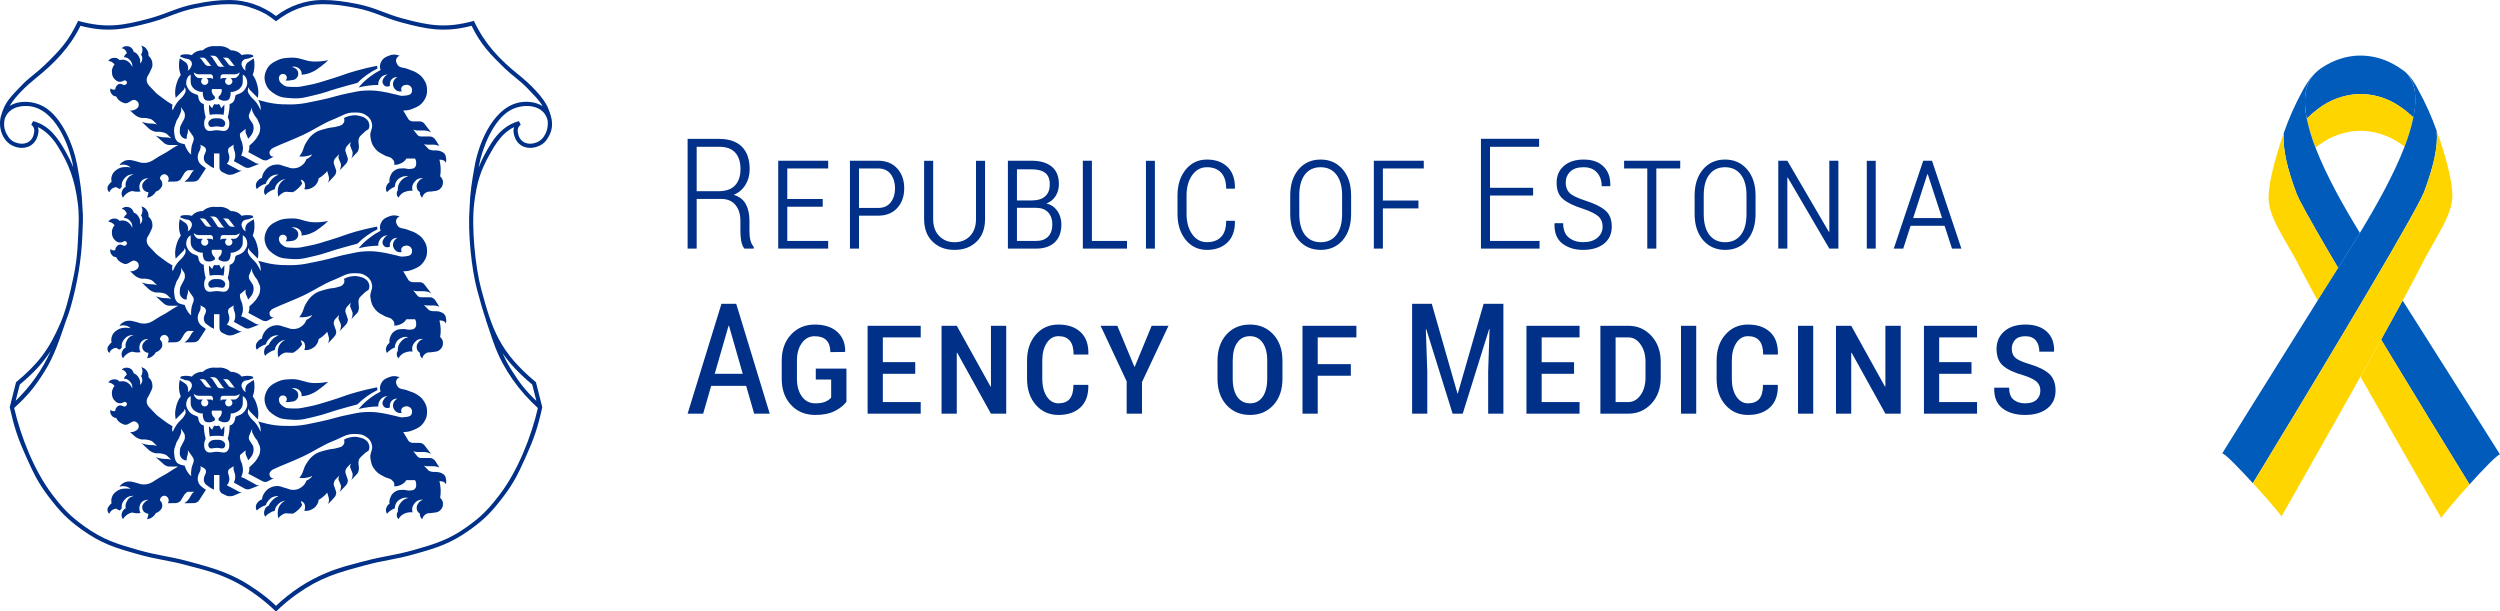 <?xml version="1.0" encoding="UTF-8"?> <svg xmlns="http://www.w3.org/2000/svg" width="45" height="11" viewBox="0 0 45 11" fill="none"><rect x="0" y="0" width="45" height="11" fill="#808080" stroke="none"/><g clip-path="url(#clip0_103_191)"><rect width="45" height="11" fill="white"></rect><path d="M41.531 1.547C41.475 1.71 41.479 1.912 41.523 2.135C41.587 2.071 41.655 2.012 41.727 1.958C41.931 1.802 42.177 1.71 42.434 1.694C42.694 1.683 42.951 1.755 43.169 1.898C43.267 1.961 43.359 2.034 43.442 2.116C43.488 1.885 43.492 1.677 43.434 1.509C43.407 1.447 43.373 1.387 43.332 1.333C43.319 1.318 43.306 1.305 43.293 1.293C43.25 1.26 43.207 1.231 43.165 1.204C43.139 1.189 43.113 1.175 43.085 1.157C42.887 1.046 42.663 0.992 42.436 1.001C42.414 1.001 42.393 1.004 42.371 1.006L42.344 1.01C42.324 1.012 42.304 1.015 42.285 1.018L42.261 1.023C42.241 1.027 42.22 1.032 42.199 1.037L42.18 1.042C42.158 1.048 42.136 1.055 42.114 1.062L42.1 1.067C42.077 1.075 42.054 1.084 42.029 1.093L42.02 1.097C41.997 1.108 41.972 1.119 41.947 1.13L41.943 1.133C41.917 1.146 41.892 1.159 41.867 1.173L41.855 1.181C41.832 1.194 41.81 1.207 41.788 1.222L41.77 1.235C41.707 1.28 41.651 1.334 41.605 1.397C41.574 1.443 41.549 1.494 41.531 1.547C41.546 1.53 41.546 1.532 41.531 1.547Z" fill="#005BBB"></path><path d="M43.168 1.897C42.95 1.754 42.693 1.683 42.433 1.693C42.177 1.709 41.931 1.802 41.727 1.958C41.654 2.012 41.586 2.071 41.522 2.135C41.559 2.313 41.612 2.488 41.679 2.657C41.712 2.631 41.745 2.606 41.778 2.584C41.967 2.452 42.188 2.373 42.418 2.357C42.701 2.34 43.001 2.422 43.283 2.64C43.35 2.469 43.403 2.294 43.441 2.114C43.357 2.033 43.266 1.96 43.168 1.897Z" fill="#FFD500"></path><path d="M44.451 8.719C44.698 8.446 44.951 8.183 45 8.18C45 8.18 44.319 7.098 43.247 5.409C43.134 5.617 43.002 5.856 42.859 6.113C43.46 7.107 44.09 8.133 44.451 8.719Z" fill="#005BBB"></path><path d="M41.341 3.493C41.352 3.52 41.369 3.556 41.392 3.602L41.399 3.616C41.518 3.848 41.771 4.287 42.087 4.823C42.145 4.731 42.204 4.637 42.264 4.541C42.33 4.435 42.403 4.319 42.479 4.194C42.199 3.738 41.879 3.176 41.679 2.657C41.612 2.488 41.56 2.313 41.522 2.135C41.479 1.911 41.475 1.711 41.531 1.546C41.545 1.532 41.546 1.53 41.531 1.544C41.549 1.491 41.574 1.441 41.605 1.394C41.611 1.384 41.618 1.373 41.626 1.363L41.632 1.353C41.555 1.446 41.489 1.548 41.434 1.656C41.305 1.893 41.196 2.141 41.107 2.396C41.087 2.681 41.168 3.034 41.341 3.493Z" fill="#005BBB"></path><path d="M44.451 8.719C44.09 8.133 43.46 7.107 42.861 6.113C42.742 6.327 42.616 6.553 42.489 6.781C43.184 8.008 43.943 9.325 43.943 9.325C43.956 9.286 44.2 8.997 44.451 8.719Z" fill="#FFD500"></path><path d="M42.087 4.823C41.769 4.288 41.518 3.848 41.4 3.616L41.392 3.602C41.369 3.556 41.352 3.52 41.341 3.493C41.168 3.034 41.085 2.68 41.108 2.398C40.947 2.847 40.832 3.314 40.834 3.558C40.834 3.934 41.156 4.328 41.42 4.853C41.483 4.977 41.587 5.171 41.719 5.412C41.837 5.223 41.96 5.026 42.087 4.823Z" fill="#FFD500"></path><path d="M43.574 3.582C43.577 3.575 43.581 3.568 43.584 3.561C43.606 3.517 43.623 3.481 43.634 3.455C43.805 2.996 43.885 2.643 43.861 2.358C43.771 2.103 43.66 1.856 43.53 1.62C43.476 1.505 43.402 1.4 43.313 1.309V1.309C43.319 1.316 43.325 1.322 43.33 1.329C43.371 1.384 43.406 1.443 43.433 1.506C43.491 1.673 43.486 1.881 43.441 2.112C43.403 2.291 43.35 2.467 43.283 2.638C43.081 3.164 42.757 3.733 42.478 4.192C42.402 4.317 42.329 4.434 42.263 4.539C42.203 4.633 42.144 4.727 42.087 4.822C41.959 5.024 41.837 5.22 41.718 5.409C41.215 6.211 40.8 6.875 40.504 7.35C40.309 7.665 40.136 7.943 40 8.161C40.049 8.164 40.303 8.425 40.552 8.697C41.292 7.48 43.176 4.37 43.574 3.582Z" fill="#005BBB"></path><path d="M42.86 6.114C43.001 5.858 43.134 5.618 43.248 5.41C43.388 5.153 43.498 4.945 43.563 4.815C43.825 4.288 44.143 3.892 44.143 3.516C44.143 3.272 44.026 2.806 43.862 2.357C43.886 2.642 43.806 2.995 43.635 3.455C43.624 3.482 43.607 3.518 43.585 3.561C43.582 3.568 43.578 3.575 43.575 3.582C43.177 4.37 41.294 7.48 40.553 8.697C40.806 8.973 41.051 9.262 41.066 9.297C41.066 9.297 41.804 8.001 42.488 6.78C42.615 6.553 42.741 6.326 42.86 6.114Z" fill="#FFD500"></path><path d="M32.638 5.864H32.364V7.446H32.638V5.864V5.864ZM29.081 6.073H29.309C29.398 6.073 29.471 6.115 29.53 6.199C29.589 6.282 29.619 6.386 29.619 6.511V6.797C29.619 6.924 29.589 7.029 29.53 7.112C29.471 7.195 29.398 7.237 29.309 7.237H29.081V6.073V6.073ZM29.309 5.864H28.807V7.446H29.309C29.476 7.446 29.614 7.385 29.726 7.265C29.837 7.144 29.893 6.989 29.893 6.799V6.513C29.893 6.323 29.837 6.168 29.726 6.046C29.614 5.925 29.476 5.864 29.309 5.864V5.864ZM28.432 5.864H27.476V7.446H28.432V7.237H27.75V6.728H28.333V6.519H27.75V6.073H28.432V5.864V5.864ZM12.926 3.442H12.54V2.642H12.945C13.075 2.642 13.171 2.677 13.234 2.747C13.298 2.817 13.329 2.916 13.329 3.046C13.329 3.168 13.297 3.265 13.232 3.336C13.168 3.407 13.065 3.442 12.926 3.442V3.442ZM13.4 4.475H13.567V4.443C13.539 4.412 13.519 4.372 13.507 4.323C13.495 4.274 13.49 4.219 13.49 4.157V3.971C13.49 3.852 13.467 3.753 13.424 3.673C13.38 3.593 13.308 3.538 13.207 3.507C13.298 3.469 13.369 3.408 13.419 3.326C13.469 3.245 13.494 3.151 13.494 3.046C13.494 2.868 13.447 2.732 13.352 2.639C13.258 2.546 13.122 2.5 12.945 2.5H12.377V4.475H12.54V3.581H12.986C13.092 3.581 13.175 3.616 13.236 3.687C13.296 3.758 13.327 3.853 13.327 3.973V4.154C13.327 4.219 13.332 4.281 13.342 4.339C13.353 4.397 13.372 4.443 13.4 4.475V4.475ZM13.369 6.728H12.865L13.114 5.864H13.122L13.369 6.728H13.369ZM13.575 7.446H13.855L13.252 5.469H12.986L12.377 7.446H12.657L12.801 6.946H13.431L13.575 7.446H13.575ZM14.008 4.475H14.907V4.337H14.171V3.721H14.809V3.582H14.171V3.032H14.907V2.893H14.008V4.475ZM15.236 7.232V6.635H14.684V6.832H14.961V7.157C14.938 7.186 14.903 7.21 14.857 7.23C14.812 7.25 14.751 7.26 14.676 7.26C14.574 7.26 14.493 7.219 14.434 7.137C14.375 7.055 14.345 6.949 14.345 6.819V6.488C14.345 6.362 14.374 6.257 14.433 6.175C14.492 6.093 14.569 6.052 14.665 6.052C14.758 6.052 14.827 6.076 14.875 6.124C14.921 6.171 14.946 6.243 14.947 6.338L15.21 6.335L15.213 6.327C15.216 6.18 15.168 6.062 15.071 5.974C14.974 5.886 14.838 5.842 14.666 5.842C14.492 5.842 14.349 5.903 14.238 6.023C14.127 6.143 14.071 6.299 14.071 6.49V6.82C14.071 7.013 14.127 7.169 14.239 7.289C14.35 7.409 14.496 7.469 14.676 7.469C14.819 7.469 14.936 7.445 15.029 7.397C15.122 7.349 15.191 7.294 15.236 7.231L15.236 7.232ZM16.111 3.392C16.111 3.49 16.085 3.573 16.034 3.641C15.982 3.709 15.906 3.743 15.806 3.743H15.462V3.032H15.806C15.906 3.032 15.982 3.067 16.034 3.136C16.085 3.205 16.111 3.29 16.111 3.392V3.392ZM16.15 3.745C16.233 3.654 16.276 3.535 16.276 3.389C16.276 3.244 16.234 3.125 16.15 3.032C16.066 2.94 15.951 2.893 15.806 2.893H15.299V4.475H15.462V3.882H15.806C15.951 3.882 16.066 3.836 16.15 3.745V3.745ZM15.617 7.446H16.573V7.237H15.891V6.728H16.474V6.518H15.891V6.073H16.573V5.864H15.617V7.446ZM17.578 4.35C17.68 4.252 17.731 4.115 17.731 3.941V2.894H17.568V3.941C17.568 4.071 17.532 4.173 17.461 4.248C17.389 4.323 17.296 4.36 17.182 4.36C17.069 4.36 16.977 4.322 16.905 4.247C16.832 4.172 16.797 4.07 16.797 3.941V2.894H16.634V3.941C16.634 4.115 16.685 4.252 16.787 4.35C16.888 4.449 17.02 4.498 17.182 4.498C17.345 4.498 17.476 4.449 17.578 4.35V4.35ZM17.837 7.446H18.112V5.864H17.837V6.956L17.829 6.958L17.222 5.864H16.948V7.446H17.222V6.353L17.23 6.35L17.837 7.446V7.446ZM18.942 4.037C18.942 4.133 18.916 4.208 18.866 4.259C18.815 4.311 18.743 4.337 18.649 4.337H18.305V3.741H18.649H18.662C18.751 3.743 18.82 3.772 18.869 3.825C18.917 3.878 18.942 3.949 18.942 4.037ZM18.813 3.534C18.758 3.583 18.677 3.608 18.57 3.608H18.305V3.048H18.57C18.679 3.048 18.761 3.07 18.815 3.113C18.869 3.156 18.896 3.225 18.896 3.32C18.896 3.414 18.868 3.485 18.813 3.534L18.813 3.534ZM19.032 3.796C18.983 3.727 18.917 3.682 18.834 3.663C18.905 3.637 18.96 3.593 19 3.53C19.04 3.468 19.06 3.396 19.06 3.314C19.06 3.174 19.017 3.069 18.931 2.999C18.845 2.929 18.725 2.893 18.57 2.893H18.142V4.475H18.649C18.791 4.475 18.902 4.438 18.983 4.364C19.064 4.289 19.105 4.181 19.105 4.039C19.105 3.947 19.08 3.866 19.032 3.796ZM19.591 6.373C19.595 6.201 19.548 6.07 19.452 5.979C19.355 5.888 19.222 5.842 19.052 5.842C18.886 5.842 18.751 5.902 18.645 6.023C18.54 6.143 18.487 6.299 18.487 6.49V6.82C18.487 7.012 18.54 7.168 18.645 7.288C18.751 7.409 18.886 7.469 19.052 7.469C19.22 7.469 19.353 7.423 19.45 7.332C19.547 7.241 19.593 7.109 19.59 6.936L19.587 6.928H19.322C19.322 7.043 19.299 7.126 19.255 7.18C19.21 7.233 19.142 7.26 19.052 7.26C18.965 7.26 18.895 7.218 18.841 7.136C18.788 7.054 18.761 6.948 18.761 6.819V6.488C18.761 6.36 18.788 6.256 18.841 6.174C18.895 6.092 18.965 6.051 19.052 6.051C19.143 6.051 19.212 6.078 19.257 6.133C19.302 6.187 19.325 6.27 19.325 6.381H19.588L19.591 6.373V6.373ZM19.491 4.475H20.286V4.337H19.654V2.893H19.491V4.475ZM20.627 4.475H20.788V2.894H20.627V4.475ZM20.556 6.877L21.033 5.864H20.73L20.426 6.6H20.418L20.112 5.864H19.811L20.28 6.864V7.446H20.556V6.877L20.556 6.877ZM21.358 3.849V3.517C21.358 3.369 21.392 3.247 21.46 3.152C21.528 3.057 21.616 3.01 21.724 3.01C21.834 3.01 21.919 3.043 21.98 3.108C22.041 3.173 22.071 3.269 22.071 3.396H22.224L22.229 3.388C22.231 3.222 22.187 3.094 22.095 3.005C22.003 2.916 21.879 2.872 21.724 2.872C21.569 2.872 21.442 2.932 21.343 3.052C21.245 3.173 21.195 3.328 21.195 3.519V3.849C21.195 4.041 21.245 4.197 21.343 4.318C21.442 4.438 21.569 4.498 21.724 4.498C21.877 4.498 22 4.454 22.093 4.365C22.186 4.276 22.231 4.149 22.229 3.982L22.224 3.974H22.071C22.071 4.104 22.041 4.201 21.98 4.264C21.919 4.328 21.834 4.359 21.724 4.359C21.616 4.359 21.528 4.312 21.46 4.217C21.392 4.122 21.358 3.999 21.358 3.849V3.849ZM22.81 6.818C22.81 6.956 22.782 7.064 22.728 7.143C22.673 7.22 22.597 7.26 22.502 7.26C22.403 7.26 22.326 7.22 22.271 7.143C22.217 7.064 22.189 6.956 22.189 6.818V6.488C22.189 6.352 22.216 6.245 22.271 6.168C22.325 6.09 22.401 6.051 22.499 6.051C22.596 6.051 22.672 6.09 22.727 6.168C22.782 6.245 22.81 6.352 22.81 6.488V6.818ZM22.923 7.29C23.03 7.171 23.084 7.014 23.084 6.82V6.49C23.084 6.297 23.03 6.141 22.921 6.021C22.812 5.902 22.672 5.842 22.499 5.842C22.325 5.842 22.184 5.902 22.076 6.021C21.969 6.141 21.915 6.297 21.915 6.49V6.82C21.915 7.014 21.969 7.171 22.077 7.29C22.185 7.409 22.327 7.469 22.502 7.469C22.674 7.469 22.814 7.409 22.922 7.29H22.923ZM24.158 3.849C24.158 4.013 24.124 4.139 24.055 4.228C23.987 4.316 23.893 4.36 23.773 4.36C23.652 4.36 23.558 4.316 23.489 4.228C23.421 4.14 23.387 4.013 23.387 3.849V3.517C23.387 3.355 23.421 3.23 23.488 3.142C23.556 3.054 23.65 3.01 23.771 3.01C23.891 3.01 23.986 3.054 24.054 3.142C24.123 3.23 24.158 3.355 24.158 3.517V3.849H24.158ZM24.17 4.322C24.27 4.204 24.32 4.047 24.32 3.849V3.519C24.32 3.324 24.27 3.167 24.169 3.049C24.067 2.931 23.935 2.872 23.771 2.872C23.607 2.872 23.475 2.931 23.374 3.049C23.274 3.167 23.224 3.324 23.224 3.519V3.849C23.224 4.047 23.274 4.204 23.375 4.322C23.476 4.439 23.609 4.498 23.773 4.498C23.937 4.498 24.07 4.439 24.17 4.322H24.17ZM23.719 6.073H24.415V5.864H23.445V7.446H23.719V6.763H24.315V6.554H23.719V6.073L23.719 6.073ZM24.892 3.032H25.628V2.893H24.729V4.475H24.892V3.751H25.532V3.609H24.892V3.032ZM26.705 5.469L26.241 7.082H26.234L25.772 5.469H25.418V7.446H25.691V6.687L25.665 5.928L25.673 5.926L26.147 7.446H26.329L26.804 5.925L26.812 5.926L26.787 6.687V7.446H27.061V5.469H26.705L26.705 5.469ZM26.657 4.475H27.712V4.337H26.82V3.519H27.596V3.381H26.82V2.642H27.704V2.498H26.657V4.475ZM28.254 3.475C28.207 3.429 28.183 3.367 28.183 3.288C28.183 3.208 28.21 3.142 28.265 3.089C28.319 3.036 28.399 3.01 28.506 3.01C28.609 3.01 28.688 3.042 28.745 3.105C28.802 3.168 28.831 3.25 28.831 3.351H28.983L28.986 3.342C28.989 3.194 28.948 3.078 28.862 2.996C28.777 2.913 28.658 2.872 28.506 2.872C28.357 2.872 28.238 2.91 28.151 2.986C28.063 3.062 28.019 3.163 28.019 3.291C28.019 3.419 28.056 3.516 28.132 3.581C28.207 3.646 28.326 3.705 28.489 3.756C28.625 3.802 28.719 3.848 28.77 3.894C28.822 3.941 28.847 4.003 28.847 4.08C28.847 4.16 28.816 4.227 28.753 4.28C28.691 4.333 28.605 4.359 28.494 4.359C28.395 4.359 28.31 4.332 28.241 4.278C28.172 4.224 28.137 4.137 28.137 4.018H27.983L27.981 4.027C27.976 4.19 28.024 4.309 28.124 4.385C28.223 4.46 28.347 4.498 28.494 4.498C28.652 4.498 28.777 4.461 28.871 4.387C28.965 4.312 29.012 4.21 29.012 4.078C29.012 3.952 28.974 3.856 28.898 3.79C28.822 3.723 28.703 3.664 28.542 3.613C28.397 3.566 28.301 3.52 28.254 3.475L28.254 3.475ZM29.814 3.032H30.244V2.893H29.234V3.032H29.651V4.475H29.814V3.032V3.032ZM30.532 5.864H30.258V7.446H30.532V5.864ZM31.437 3.849C31.437 4.013 31.404 4.14 31.335 4.228C31.267 4.316 31.173 4.36 31.053 4.36C30.932 4.36 30.837 4.316 30.769 4.228C30.701 4.14 30.667 4.014 30.667 3.849V3.517C30.667 3.355 30.7 3.23 30.768 3.142C30.836 3.054 30.93 3.01 31.051 3.01C31.171 3.01 31.266 3.054 31.334 3.142C31.403 3.23 31.437 3.355 31.437 3.517V3.849V3.849ZM31.45 4.322C31.55 4.204 31.6 4.047 31.6 3.849V3.52C31.6 3.324 31.55 3.167 31.448 3.049C31.347 2.931 31.215 2.872 31.051 2.872C30.887 2.872 30.755 2.931 30.654 3.049C30.554 3.167 30.503 3.324 30.503 3.52V3.849C30.503 4.047 30.554 4.204 30.655 4.322C30.756 4.439 30.889 4.498 31.053 4.498C31.217 4.498 31.349 4.44 31.45 4.322H31.45ZM32 6.381L32.002 6.373C32.006 6.201 31.96 6.07 31.863 5.979C31.767 5.888 31.634 5.842 31.463 5.842C31.298 5.842 31.163 5.902 31.057 6.023C30.951 6.143 30.899 6.299 30.899 6.49V6.82C30.899 7.012 30.951 7.168 31.057 7.288C31.162 7.409 31.298 7.469 31.463 7.469C31.632 7.469 31.764 7.423 31.861 7.332C31.958 7.241 32.005 7.109 32.001 6.936L31.998 6.928H31.734C31.734 7.043 31.711 7.126 31.667 7.18C31.622 7.233 31.554 7.26 31.463 7.26C31.377 7.26 31.307 7.218 31.253 7.136C31.2 7.054 31.173 6.948 31.173 6.819V6.488C31.173 6.36 31.2 6.256 31.253 6.174C31.307 6.092 31.377 6.051 31.463 6.051C31.555 6.051 31.624 6.078 31.669 6.133C31.714 6.187 31.737 6.27 31.737 6.381H32L32 6.381ZM32.928 4.475H33.091V2.893H32.928V4.172L32.92 4.174L32.172 2.893H32.009V4.475H32.172V3.198L32.18 3.196L32.928 4.475H32.928ZM33.602 4.475H33.763V2.894H33.602V4.475ZM33.937 5.864V6.956L33.929 6.958L33.322 5.864H33.048V7.446H33.322V6.353L33.33 6.35L33.937 7.446H34.213V5.864H33.937V5.864ZM34.957 3.925H34.437L34.692 3.136H34.7L34.957 3.925ZM35.136 4.475H35.305L34.776 2.893H34.618L34.088 4.475H34.258L34.391 4.064H35.003L35.136 4.475H35.136ZM34.631 7.446H35.587V7.237H34.905V6.728H35.487V6.518H34.905V6.073H35.587V5.864H34.631V7.446V7.446ZM36.971 6.33L36.974 6.322C36.978 6.172 36.934 6.054 36.842 5.969C36.75 5.885 36.622 5.842 36.458 5.842C36.299 5.842 36.172 5.882 36.078 5.963C35.985 6.044 35.938 6.149 35.938 6.28C35.938 6.415 35.977 6.516 36.056 6.584C36.134 6.652 36.259 6.71 36.431 6.758C36.543 6.795 36.62 6.833 36.663 6.874C36.705 6.914 36.726 6.966 36.726 7.031C36.726 7.099 36.703 7.154 36.657 7.196C36.611 7.239 36.542 7.26 36.451 7.26C36.367 7.26 36.298 7.238 36.244 7.194C36.191 7.15 36.164 7.078 36.164 6.978H35.9L35.896 6.987C35.892 7.149 35.941 7.27 36.044 7.35C36.147 7.429 36.283 7.469 36.451 7.469C36.619 7.469 36.752 7.43 36.851 7.352C36.95 7.274 37 7.167 37 7.03C37 6.898 36.96 6.796 36.882 6.726C36.803 6.656 36.681 6.597 36.515 6.549C36.392 6.511 36.311 6.474 36.272 6.436C36.232 6.397 36.212 6.345 36.212 6.278C36.212 6.212 36.233 6.158 36.273 6.116C36.313 6.073 36.375 6.052 36.458 6.052C36.54 6.052 36.603 6.078 36.645 6.128C36.687 6.179 36.708 6.246 36.708 6.33H36.971V6.33Z" fill="#003087"></path><path fill-rule="evenodd" clip-rule="evenodd" d="M4.968 0.335C4.838 0.233 4.753 0.186 4.599 0.127C4.425 0.061 4.303 0.037 4.132 0.037C3.924 0.037 3.751 0.061 3.513 0.108C3.187 0.173 3.017 0.283 2.701 0.368C2.383 0.453 2.194 0.509 1.865 0.49C1.692 0.481 1.594 0.465 1.427 0.42C1.351 0.579 1.299 0.665 1.195 0.807C1.069 0.978 0.975 1.057 0.822 1.206C0.67 1.353 0.557 1.408 0.414 1.565C0.282 1.708 0.191 1.785 0.114 1.964C0.071 2.064 0.036 2.124 0.038 2.233C0.04 2.311 0.047 2.36 0.086 2.428C0.133 2.513 0.182 2.556 0.272 2.591C0.35 2.622 0.407 2.637 0.485 2.608C0.571 2.575 0.618 2.52 0.643 2.431C0.657 2.378 0.663 2.342 0.643 2.292C0.629 2.257 0.615 2.239 0.586 2.216C0.662 2.236 0.704 2.253 0.77 2.294C0.855 2.345 0.893 2.39 0.959 2.464C1.051 2.566 1.086 2.637 1.153 2.756C1.33 3.074 1.389 3.284 1.436 3.644C1.466 3.871 1.455 4.003 1.446 4.232C1.43 4.617 1.4 4.836 1.311 5.211C1.253 5.455 1.223 5.595 1.124 5.825C0.917 6.306 0.724 6.566 0.322 6.901L0.213 7.331C0.292 7.683 0.358 7.88 0.506 8.209C0.638 8.502 0.717 8.671 0.912 8.926C1.106 9.18 1.234 9.316 1.493 9.502C1.84 9.752 2.085 9.825 2.496 9.941C2.829 10.036 3.037 10.047 3.376 10.139C3.637 10.21 3.789 10.241 4.037 10.342C4.275 10.44 4.403 10.515 4.613 10.664C4.76 10.767 4.838 10.832 4.968 10.956C5.098 10.832 5.176 10.767 5.323 10.664C5.533 10.515 5.661 10.44 5.898 10.342C6.147 10.241 6.299 10.21 6.559 10.139C6.899 10.047 7.107 10.036 7.44 9.941C7.85 9.825 8.096 9.752 8.442 9.502C8.701 9.316 8.83 9.18 9.024 8.926C9.219 8.671 9.297 8.502 9.43 8.209C9.578 7.88 9.644 7.683 9.722 7.331L9.614 6.901C9.212 6.566 9.018 6.306 8.811 5.825C8.712 5.595 8.809 5.806 8.625 5.211C8.556 4.988 8.506 4.617 8.49 4.232C8.481 4.003 8.47 3.871 8.5 3.644C8.546 3.284 8.606 3.074 8.783 2.756C8.85 2.637 8.885 2.566 8.977 2.464C9.043 2.39 9.081 2.345 9.165 2.294C9.232 2.254 9.274 2.236 9.349 2.216C9.321 2.239 9.307 2.257 9.293 2.292C9.272 2.342 9.279 2.378 9.293 2.431C9.317 2.52 9.364 2.576 9.451 2.608C9.529 2.637 9.586 2.621 9.664 2.591C9.754 2.556 9.803 2.513 9.85 2.428C9.888 2.36 9.895 2.311 9.897 2.233C9.9 2.124 9.865 2.064 9.822 1.964C9.745 1.785 9.654 1.708 9.522 1.565C9.379 1.408 9.266 1.353 9.114 1.206C8.961 1.057 8.867 0.978 8.741 0.807C8.637 0.665 8.585 0.579 8.509 0.42C8.342 0.465 8.244 0.481 8.07 0.49C7.741 0.509 7.553 0.453 7.235 0.368C6.918 0.283 6.749 0.173 6.423 0.108C6.185 0.061 6.012 0.037 5.804 0.037C5.633 0.037 5.511 0.061 5.337 0.127C5.182 0.186 5.098 0.233 4.968 0.335H4.968Z" fill="white"></path><path d="M4.039 7.693C4.04 7.747 4.035 7.802 4.024 7.855C3.983 7.844 3.943 7.844 3.9 7.844C3.858 7.844 3.817 7.845 3.776 7.855C3.763 7.793 3.761 7.732 3.761 7.67L3.818 7.737C3.823 7.725 3.847 7.665 3.86 7.662L3.863 7.661C3.879 7.669 3.883 7.668 3.901 7.668C3.918 7.668 3.923 7.669 3.94 7.66C3.954 7.666 3.963 7.696 3.97 7.708C3.974 7.718 3.979 7.729 3.982 7.737L4.039 7.67V7.693V7.693Z" fill="#003087"></path><path fill-rule="evenodd" clip-rule="evenodd" d="M5.908 6.872C5.811 6.89 5.755 6.895 5.657 6.895C5.49 6.894 5.401 6.815 5.234 6.825C5.14 6.831 5.082 6.83 4.997 6.87C4.901 6.915 4.837 6.955 4.794 7.052C4.754 7.142 4.751 7.212 4.786 7.304C4.82 7.393 4.881 7.44 4.952 7.483C5.056 7.548 5.13 7.545 5.252 7.555C5.425 7.569 5.519 7.533 5.685 7.495C5.828 7.462 5.904 7.428 6.044 7.387C6.195 7.343 6.281 7.32 6.433 7.279C6.493 7.22 6.531 7.188 6.599 7.138C6.671 7.087 6.715 7.06 6.794 7.021L6.787 6.971C6.639 7.001 6.556 7.021 6.41 7.061C6.228 7.111 6.131 7.157 5.95 7.211C5.789 7.258 5.7 7.293 5.534 7.323C5.441 7.339 5.389 7.358 5.294 7.353C5.212 7.348 5.15 7.361 5.087 7.307C5.055 7.28 5.032 7.262 5.024 7.222C5.019 7.194 5.017 7.173 5.033 7.15C5.047 7.129 5.065 7.119 5.091 7.118C5.123 7.117 5.149 7.134 5.16 7.164C5.168 7.192 5.161 7.217 5.139 7.236C5.174 7.239 5.194 7.239 5.228 7.233C5.269 7.226 5.297 7.229 5.327 7.202C5.355 7.177 5.369 7.153 5.369 7.115C5.369 7.071 5.351 7.041 5.315 7.017C5.291 7.001 5.274 6.995 5.246 6.995C5.287 6.981 5.318 6.983 5.358 7.003C5.378 7.013 5.389 7.022 5.404 7.041C5.426 7.07 5.433 7.096 5.428 7.133C5.501 7.126 5.543 7.116 5.61 7.088C5.679 7.058 5.712 7.03 5.772 6.986C5.827 6.945 5.857 6.92 5.907 6.872L5.908 6.872Z" fill="#003087"></path><path fill-rule="evenodd" clip-rule="evenodd" d="M3.901 7.916C3.852 7.916 3.816 7.916 3.78 7.949C3.77 7.957 3.764 7.963 3.758 7.974C3.745 7.998 3.747 8.019 3.758 8.044C3.782 8.094 3.845 8.061 3.902 8.061C3.958 8.061 4.021 8.094 4.045 8.044C4.056 8.019 4.058 7.998 4.045 7.974C4.038 7.963 4.032 7.957 4.023 7.949C3.986 7.916 3.95 7.916 3.901 7.916V7.916Z" fill="#003087"></path><path fill-rule="evenodd" clip-rule="evenodd" d="M6.525 8.196C6.496 8.227 6.47 8.243 6.458 8.283C6.449 8.311 6.454 8.357 6.454 8.357L6.46 8.414C6.462 8.438 6.461 8.453 6.454 8.477C6.448 8.498 6.445 8.511 6.429 8.528L6.321 8.643C6.335 8.619 6.34 8.604 6.344 8.577C6.348 8.55 6.351 8.533 6.341 8.508L6.305 8.417C6.299 8.402 6.303 8.392 6.306 8.376C6.308 8.363 6.309 8.359 6.314 8.343L6.253 8.408C6.238 8.424 6.23 8.435 6.223 8.456C6.216 8.479 6.213 8.495 6.221 8.519L6.258 8.63C6.265 8.649 6.261 8.662 6.256 8.682C6.25 8.709 6.239 8.723 6.22 8.744L6.111 8.858C6.125 8.835 6.13 8.82 6.134 8.793C6.138 8.766 6.141 8.748 6.131 8.723L6.095 8.638C6.089 8.622 6.094 8.612 6.096 8.596C6.098 8.583 6.099 8.579 6.104 8.563L6.044 8.626C6.028 8.642 6.02 8.654 6.014 8.675C6.006 8.698 6.003 8.715 6.011 8.738L6.049 8.848C6.055 8.868 6.051 8.881 6.047 8.9C6.04 8.927 6.03 8.942 6.01 8.963L5.902 9.078C5.912 9.059 5.916 9.048 5.919 9.027C5.924 9.002 5.924 8.986 5.917 8.961L5.89 8.867C5.869 8.893 5.855 8.908 5.829 8.931C5.795 8.96 5.774 8.976 5.735 8.999C5.731 9.035 5.723 9.057 5.703 9.088C5.679 9.127 5.657 9.145 5.617 9.166C5.568 9.193 5.531 9.2 5.475 9.194C5.489 9.167 5.493 9.148 5.491 9.117C5.488 9.09 5.485 9.071 5.467 9.05C5.451 9.033 5.437 9.025 5.413 9.022C5.418 9.034 5.42 9.041 5.425 9.054C5.43 9.069 5.433 9.078 5.439 9.093C5.414 9.131 5.397 9.15 5.364 9.18C5.332 9.21 5.311 9.225 5.273 9.246C5.244 9.245 5.227 9.244 5.197 9.243C5.175 9.242 5.162 9.237 5.14 9.24C5.114 9.244 5.1 9.251 5.077 9.266C5.047 9.285 5.031 9.3 5.012 9.331C5.001 9.293 4.998 9.271 4.999 9.232C5.002 9.165 5.013 9.12 5.057 9.071C5.083 9.041 5.103 9.026 5.14 9.011C5.077 9.019 5.038 9.04 4.996 9.088C4.966 9.123 4.954 9.149 4.945 9.194C4.911 9.203 4.892 9.211 4.862 9.229C4.823 9.251 4.802 9.267 4.773 9.3C4.752 9.264 4.748 9.235 4.758 9.194C4.765 9.166 4.774 9.149 4.795 9.128C4.809 9.115 4.818 9.11 4.836 9.102C4.851 9.068 4.862 9.05 4.887 9.022C4.927 8.977 4.958 8.954 5.014 8.933C4.973 8.927 4.948 8.931 4.91 8.947C4.874 8.963 4.856 8.98 4.83 9.011C4.806 9.039 4.795 9.058 4.784 9.094C4.749 9.104 4.729 9.112 4.698 9.131C4.666 9.15 4.649 9.163 4.623 9.19C4.607 9.164 4.604 9.146 4.606 9.117C4.608 9.083 4.621 9.064 4.642 9.039C4.664 9.013 4.683 9.001 4.715 8.99C4.723 8.935 4.736 8.903 4.77 8.858C4.803 8.815 4.829 8.794 4.879 8.772C4.917 8.755 4.942 8.75 4.984 8.748C5.046 8.746 5.079 8.771 5.14 8.785C5.194 8.798 5.223 8.819 5.278 8.818C5.34 8.816 5.378 8.805 5.428 8.768C5.474 8.735 5.496 8.704 5.516 8.651C5.539 8.642 5.552 8.635 5.572 8.619C5.595 8.602 5.606 8.589 5.623 8.565C5.583 8.583 5.558 8.592 5.514 8.6C5.465 8.608 5.436 8.608 5.387 8.602C5.397 8.589 5.403 8.582 5.413 8.568C5.465 8.494 5.46 8.433 5.508 8.357C5.549 8.293 5.573 8.254 5.632 8.205C5.718 8.135 5.789 8.125 5.896 8.096C5.966 8.077 6.009 8.084 6.078 8.061C6.113 8.049 6.14 8.052 6.166 8.024C6.185 8.005 6.195 7.991 6.198 7.964C6.201 7.945 6.199 7.933 6.191 7.915C6.237 7.889 6.265 7.879 6.315 7.87C6.378 7.859 6.416 7.86 6.477 7.876C6.514 7.885 6.537 7.89 6.569 7.912C6.601 7.934 6.619 7.951 6.635 7.986C6.654 8.031 6.654 8.066 6.635 8.111C6.588 8.138 6.563 8.158 6.526 8.197L6.525 8.196Z" fill="#003087"></path><path fill-rule="evenodd" clip-rule="evenodd" d="M8.029 8.631C8.025 8.6 8.021 8.581 8.002 8.556C7.982 8.531 7.955 8.52 7.933 8.51C7.913 8.501 7.871 8.495 7.849 8.495H7.823C7.799 8.495 7.785 8.496 7.761 8.489C7.739 8.483 7.724 8.48 7.708 8.464L7.629 8.38C7.64 8.385 7.648 8.387 7.66 8.389C7.671 8.391 7.678 8.392 7.688 8.392H7.801C7.826 8.392 7.84 8.395 7.864 8.401C7.881 8.405 7.891 8.408 7.908 8.415L7.848 8.319C7.834 8.296 7.825 8.282 7.804 8.267C7.782 8.252 7.766 8.244 7.738 8.244H7.598C7.575 8.244 7.559 8.245 7.539 8.235C7.519 8.225 7.512 8.212 7.498 8.196L7.437 8.118C7.451 8.126 7.46 8.128 7.475 8.132C7.488 8.134 7.495 8.136 7.508 8.136H7.631C7.661 8.136 7.679 8.14 7.707 8.149C7.728 8.155 7.74 8.16 7.76 8.171L7.645 8.021C7.633 8.006 7.626 7.997 7.609 7.988C7.59 7.977 7.576 7.972 7.554 7.972H7.445C7.424 7.972 7.411 7.972 7.391 7.963C7.372 7.954 7.36 7.947 7.349 7.929L7.258 7.777C7.332 7.776 7.376 7.768 7.444 7.739C7.524 7.706 7.573 7.681 7.623 7.611C7.674 7.54 7.69 7.484 7.687 7.397C7.684 7.324 7.669 7.28 7.629 7.219C7.592 7.161 7.558 7.135 7.5 7.098C7.442 7.06 7.4 7.056 7.337 7.029C7.264 6.997 7.189 7.017 7.151 6.947C7.134 6.914 7.121 6.889 7.132 6.854C7.143 6.821 7.162 6.802 7.195 6.79C7.117 6.762 7.059 6.764 6.983 6.797C6.93 6.82 6.896 6.838 6.867 6.889C6.836 6.943 6.831 6.989 6.85 7.049C6.776 7.087 6.736 7.112 6.669 7.161C6.577 7.23 6.529 7.275 6.455 7.363C6.526 7.345 6.567 7.337 6.64 7.328C6.706 7.32 6.744 7.317 6.81 7.316C6.807 7.278 6.812 7.255 6.83 7.222C6.862 7.161 6.912 7.131 6.98 7.13C6.95 7.141 6.934 7.154 6.916 7.18C6.891 7.216 6.874 7.248 6.891 7.288C6.905 7.323 6.93 7.343 6.968 7.345C6.989 7.346 7.002 7.342 7.02 7.331C7.015 7.308 7.015 7.293 7.021 7.27C7.036 7.209 7.09 7.171 7.153 7.176C7.133 7.185 7.123 7.193 7.109 7.21C7.066 7.26 7.061 7.326 7.1 7.379C7.133 7.424 7.178 7.442 7.232 7.432C7.224 7.417 7.221 7.408 7.221 7.391C7.221 7.342 7.27 7.313 7.319 7.313C7.371 7.314 7.415 7.352 7.417 7.404C7.422 7.509 7.332 7.501 7.259 7.511C7.211 7.518 7.184 7.501 7.137 7.492C7.068 7.479 7.031 7.464 6.963 7.452C6.812 7.423 6.724 7.409 6.571 7.417C6.451 7.423 6.385 7.443 6.267 7.466C6.076 7.502 5.974 7.545 5.784 7.584C5.572 7.626 5.451 7.665 5.235 7.667C5.004 7.67 4.87 7.651 4.648 7.587C4.672 7.629 4.681 7.657 4.689 7.705C4.693 7.731 4.692 7.747 4.692 7.774C4.67 7.719 4.653 7.69 4.62 7.642C4.576 7.576 4.528 7.557 4.488 7.489C4.479 7.473 4.47 7.464 4.465 7.446C4.459 7.427 4.458 7.414 4.463 7.394C4.466 7.379 4.47 7.37 4.48 7.357C4.48 7.371 4.482 7.379 4.488 7.392C4.493 7.4 4.496 7.405 4.503 7.411L4.641 7.549C4.657 7.454 4.653 7.395 4.627 7.302C4.607 7.233 4.59 7.194 4.549 7.135C4.571 7.073 4.579 7.035 4.58 6.968C4.581 6.918 4.579 6.889 4.567 6.839C4.537 6.857 4.52 6.868 4.491 6.889C4.472 6.904 4.458 6.908 4.443 6.928C4.427 6.949 4.42 6.966 4.416 6.994C4.413 7.019 4.415 7.035 4.423 7.058C4.394 7.041 4.38 7.025 4.365 6.995C4.351 6.967 4.342 6.946 4.35 6.915C4.357 6.892 4.367 6.881 4.385 6.865C4.413 6.841 4.441 6.85 4.476 6.839C4.51 6.827 4.528 6.821 4.56 6.807C4.559 6.8 4.557 6.797 4.555 6.791C4.552 6.785 4.549 6.782 4.546 6.777C4.498 6.765 4.469 6.762 4.419 6.767C4.392 6.769 4.377 6.772 4.35 6.779C4.315 6.739 4.286 6.72 4.235 6.704C4.204 6.694 4.184 6.692 4.152 6.693C4.111 6.656 4.081 6.64 4.028 6.626C3.98 6.612 3.951 6.618 3.902 6.618C3.852 6.618 3.822 6.612 3.774 6.626C3.722 6.64 3.692 6.656 3.651 6.693C3.618 6.692 3.599 6.694 3.567 6.704C3.517 6.72 3.487 6.739 3.453 6.779C3.426 6.772 3.41 6.769 3.384 6.767C3.334 6.762 3.305 6.765 3.257 6.777C3.254 6.782 3.252 6.785 3.249 6.79C3.246 6.797 3.244 6.8 3.242 6.807C3.274 6.821 3.293 6.828 3.326 6.839C3.361 6.85 3.389 6.841 3.417 6.865C3.436 6.881 3.445 6.892 3.452 6.915C3.46 6.946 3.451 6.967 3.437 6.995C3.422 7.025 3.408 7.041 3.379 7.058C3.388 7.035 3.389 7.019 3.385 6.994C3.382 6.966 3.375 6.949 3.359 6.928C3.344 6.908 3.33 6.904 3.311 6.889C3.282 6.868 3.265 6.857 3.236 6.838C3.224 6.888 3.221 6.917 3.222 6.968C3.223 7.035 3.231 7.073 3.254 7.135C3.213 7.194 3.195 7.233 3.175 7.302C3.149 7.395 3.146 7.454 3.162 7.549L3.299 7.411C3.306 7.405 3.309 7.4 3.314 7.392C3.32 7.379 3.322 7.371 3.322 7.357C3.332 7.37 3.336 7.379 3.34 7.394C3.344 7.414 3.342 7.427 3.337 7.446C3.331 7.464 3.324 7.472 3.314 7.489C3.274 7.557 3.226 7.576 3.182 7.642C3.149 7.69 3.132 7.72 3.109 7.774C3.101 7.755 3.098 7.743 3.098 7.722C3.098 7.702 3.1 7.691 3.107 7.673C3.034 7.631 2.993 7.604 2.926 7.552C2.861 7.503 2.82 7.478 2.768 7.417C2.704 7.345 2.631 7.302 2.641 7.207C2.646 7.158 2.675 7.138 2.694 7.092C2.717 7.035 2.747 7.004 2.744 6.943C2.742 6.877 2.721 6.834 2.673 6.79C2.676 6.752 2.671 6.727 2.652 6.692C2.627 6.646 2.595 6.622 2.543 6.609C2.561 6.639 2.566 6.661 2.563 6.696C2.561 6.726 2.555 6.745 2.538 6.77C2.556 6.794 2.562 6.815 2.561 6.845C2.559 6.881 2.548 6.904 2.52 6.928C2.529 6.88 2.523 6.848 2.5 6.804C2.476 6.761 2.452 6.738 2.406 6.718C2.392 6.657 2.342 6.617 2.279 6.618C2.241 6.618 2.217 6.629 2.19 6.655C2.223 6.659 2.245 6.673 2.264 6.701C2.275 6.717 2.28 6.728 2.282 6.747C2.269 6.756 2.263 6.762 2.253 6.773C2.241 6.788 2.236 6.798 2.23 6.816C2.279 6.818 2.31 6.834 2.342 6.871C2.375 6.909 2.386 6.945 2.38 6.994C2.37 6.965 2.36 6.948 2.34 6.925C2.288 6.869 2.227 6.851 2.153 6.868C2.123 6.837 2.092 6.825 2.049 6.828C2.004 6.831 1.974 6.848 1.949 6.886C1.978 6.887 1.996 6.892 2.02 6.909C2.039 6.92 2.049 6.93 2.062 6.948C2.049 6.962 2.043 6.971 2.035 6.989C2.017 7.026 2.012 7.051 2.015 7.092C2.018 7.137 2.026 7.167 2.055 7.201C2.086 7.238 2.116 7.261 2.164 7.259C2.18 7.258 2.189 7.255 2.205 7.25C2.222 7.245 2.23 7.232 2.248 7.234C2.291 7.239 2.305 7.297 2.248 7.317C2.232 7.322 2.223 7.311 2.207 7.308C2.188 7.303 2.178 7.294 2.158 7.297C2.132 7.299 2.116 7.311 2.1 7.331C2.082 7.352 2.076 7.37 2.075 7.397C2.056 7.403 2.043 7.403 2.023 7.397C2.009 7.393 2 7.388 1.989 7.377C1.979 7.414 1.984 7.443 2.007 7.475C2.029 7.506 2.054 7.521 2.092 7.523C2.117 7.575 2.145 7.602 2.196 7.626C2.221 7.639 2.237 7.647 2.265 7.646C2.299 7.645 2.314 7.626 2.345 7.612C2.366 7.603 2.375 7.589 2.397 7.586C2.421 7.583 2.437 7.587 2.457 7.6C2.486 7.62 2.499 7.644 2.497 7.678C2.497 7.722 2.464 7.745 2.424 7.764C2.394 7.778 2.372 7.781 2.34 7.774L2.411 7.841C2.436 7.863 2.451 7.875 2.481 7.889C2.513 7.904 2.534 7.911 2.568 7.911L2.582 7.91C2.616 7.91 2.635 7.91 2.668 7.919C2.703 7.927 2.727 7.931 2.753 7.956L2.827 8.028C2.808 8.021 2.796 8.018 2.776 8.016C2.76 8.012 2.751 8.011 2.735 8.011H2.717C2.68 8.011 2.658 8.007 2.621 7.999C2.593 7.993 2.578 7.988 2.551 7.979L2.667 8.089C2.691 8.112 2.707 8.124 2.737 8.138C2.769 8.152 2.789 8.159 2.823 8.159L2.837 8.159C2.871 8.159 2.891 8.159 2.924 8.168C2.959 8.176 2.983 8.18 3.009 8.205L3.084 8.277C3.066 8.27 3.054 8.268 3.034 8.264C3.018 8.262 3.009 8.261 2.993 8.261H2.969C2.932 8.261 2.91 8.256 2.873 8.249C2.845 8.242 2.83 8.238 2.803 8.228L2.938 8.348C2.955 8.364 2.965 8.373 2.986 8.382C3.008 8.392 3.022 8.398 3.046 8.398H3.206C3.07 8.473 3.034 8.512 2.915 8.573C2.785 8.639 2.716 8.729 2.57 8.72C2.514 8.716 2.485 8.697 2.429 8.685C2.393 8.677 2.373 8.668 2.337 8.667C2.289 8.667 2.258 8.671 2.217 8.696C2.185 8.716 2.169 8.731 2.15 8.763C2.187 8.749 2.212 8.747 2.251 8.754C2.294 8.761 2.319 8.773 2.352 8.802C2.319 8.795 2.301 8.793 2.268 8.794C2.203 8.796 2.161 8.801 2.107 8.837C2.055 8.873 2.024 8.905 2.009 8.967C2.001 9.001 2.001 9.024 2.009 9.058C1.993 9.071 1.985 9.079 1.972 9.095C1.951 9.122 1.935 9.138 1.934 9.171C1.934 9.204 1.944 9.227 1.969 9.249C1.981 9.213 1.999 9.192 2.032 9.174C2.054 9.161 2.07 9.157 2.096 9.156C2.105 9.164 2.11 9.168 2.121 9.174C2.135 9.181 2.143 9.185 2.159 9.188L2.191 9.15C2.185 9.09 2.198 9.048 2.237 9.001C2.283 8.945 2.334 8.922 2.406 8.926C2.339 8.945 2.3 8.98 2.274 9.044C2.258 9.083 2.256 9.109 2.263 9.15C2.233 9.166 2.217 9.182 2.203 9.212C2.18 9.26 2.183 9.303 2.214 9.346C2.233 9.312 2.249 9.295 2.279 9.271C2.315 9.245 2.339 9.234 2.382 9.225C2.405 9.232 2.418 9.234 2.441 9.237C2.475 9.241 2.496 9.24 2.529 9.233C2.515 9.208 2.511 9.191 2.509 9.162C2.506 9.091 2.536 9.032 2.601 9.007C2.629 8.996 2.647 8.994 2.676 8.998C2.646 9.006 2.629 9.016 2.608 9.038C2.574 9.072 2.553 9.104 2.561 9.15C2.568 9.186 2.582 9.209 2.613 9.228C2.633 9.241 2.647 9.245 2.671 9.246C2.67 9.264 2.669 9.274 2.664 9.292C2.66 9.314 2.655 9.325 2.645 9.345C2.691 9.34 2.718 9.328 2.754 9.299C2.779 9.278 2.791 9.263 2.806 9.234C2.83 9.228 2.843 9.221 2.863 9.205C2.904 9.172 2.928 9.135 2.92 9.083C2.915 9.051 2.904 9.031 2.881 9.01C2.876 8.965 2.913 8.924 2.958 8.923C3.006 8.923 3.043 8.972 3.036 9.019C3.033 9.035 3.03 9.044 3.02 9.058L3.159 9.056C3.181 9.055 3.194 9.052 3.213 9.042C3.236 9.031 3.248 9.022 3.26 9.001L3.316 8.909C3.326 8.891 3.334 8.882 3.351 8.871C3.366 8.859 3.376 8.851 3.395 8.852L3.496 8.853C3.484 8.859 3.478 8.864 3.469 8.874C3.461 8.883 3.456 8.887 3.45 8.898L3.405 8.974C3.39 8.998 3.378 9.008 3.359 9.027C3.344 9.04 3.335 9.047 3.319 9.059L3.486 9.056C3.508 9.056 3.521 9.053 3.541 9.043C3.562 9.032 3.575 9.022 3.587 9.001L3.706 8.817C3.68 8.794 3.597 8.754 3.572 8.684C3.561 8.656 3.557 8.637 3.559 8.606C3.56 8.58 3.564 8.565 3.574 8.539C3.582 8.515 3.594 8.505 3.602 8.48C3.608 8.461 3.611 8.45 3.612 8.43C3.612 8.415 3.611 8.406 3.607 8.39L3.668 8.424C3.683 8.432 3.69 8.439 3.699 8.453C3.707 8.469 3.709 8.479 3.708 8.496C3.707 8.514 3.7 8.522 3.694 8.539C3.685 8.567 3.673 8.58 3.67 8.609C3.667 8.638 3.667 8.657 3.68 8.684C3.694 8.718 3.718 8.728 3.747 8.752C3.784 8.781 3.809 8.795 3.852 8.814V8.55L3.95 8.55V8.794C3.95 8.816 3.952 8.83 3.964 8.848C3.973 8.865 3.981 8.874 3.998 8.883L4.076 8.921C4.104 8.934 4.123 8.934 4.154 8.932C4.178 8.931 4.192 8.927 4.214 8.918L4.354 8.857C4.337 8.859 4.326 8.858 4.308 8.854C4.289 8.849 4.28 8.84 4.263 8.83L4.081 8.733C4.103 8.716 4.113 8.696 4.121 8.668C4.129 8.644 4.129 8.629 4.128 8.603C4.125 8.579 4.118 8.566 4.113 8.543C4.109 8.528 4.105 8.52 4.105 8.506C4.104 8.49 4.105 8.482 4.11 8.468C4.115 8.456 4.118 8.449 4.128 8.442L4.206 8.391C4.204 8.404 4.203 8.411 4.203 8.425C4.203 8.442 4.205 8.451 4.209 8.468C4.213 8.489 4.221 8.499 4.226 8.52C4.231 8.542 4.234 8.555 4.234 8.577C4.235 8.621 4.228 8.647 4.209 8.686L4.396 8.79C4.414 8.8 4.426 8.806 4.447 8.808C4.468 8.81 4.48 8.809 4.499 8.802L4.672 8.734C4.653 8.737 4.642 8.736 4.625 8.732C4.605 8.726 4.597 8.718 4.579 8.708L4.401 8.61C4.39 8.604 4.383 8.602 4.372 8.599C4.36 8.594 4.353 8.591 4.34 8.587C4.349 8.574 4.35 8.566 4.355 8.553C4.362 8.533 4.366 8.521 4.369 8.5C4.378 8.453 4.372 8.424 4.363 8.377C4.355 8.328 4.332 8.306 4.324 8.257C4.319 8.243 4.318 8.235 4.319 8.22C4.319 8.205 4.316 8.194 4.327 8.185L4.421 8.106C4.419 8.12 4.418 8.128 4.419 8.143C4.419 8.155 4.419 8.161 4.421 8.172C4.426 8.194 4.435 8.205 4.444 8.227C4.453 8.249 4.458 8.262 4.467 8.285C4.482 8.271 4.491 8.262 4.504 8.244C4.528 8.215 4.542 8.197 4.553 8.161C4.563 8.132 4.566 8.113 4.565 8.082C4.562 8.05 4.56 8.03 4.542 8.004L4.496 7.935C4.485 7.918 4.481 7.905 4.479 7.885C4.477 7.858 4.485 7.843 4.496 7.817L4.542 7.71C4.536 7.73 4.534 7.743 4.537 7.763C4.539 7.777 4.541 7.787 4.548 7.799L4.585 7.869L4.632 7.932L4.679 8.04C4.686 8.079 4.686 8.103 4.679 8.142C4.67 8.191 4.654 8.215 4.628 8.258C4.587 8.328 4.512 8.387 4.487 8.412C4.487 8.412 4.49 8.432 4.489 8.445C4.488 8.477 4.482 8.496 4.47 8.526L4.711 8.655C4.73 8.665 4.742 8.671 4.763 8.674C4.783 8.675 4.797 8.677 4.815 8.666L4.933 8.604C4.916 8.61 4.903 8.609 4.887 8.601C4.869 8.592 4.862 8.579 4.855 8.561C4.838 8.515 4.873 8.471 4.912 8.451C5.073 8.374 5.242 8.315 5.447 8.219C5.678 8.111 5.793 8.017 6.031 7.924C6.159 7.874 6.228 7.812 6.366 7.812C6.452 7.812 6.509 7.811 6.582 7.857C6.617 7.879 6.637 7.894 6.66 7.928C6.681 7.959 6.687 7.98 6.695 8.015C6.715 8.1 6.657 8.15 6.666 8.236C6.677 8.334 6.695 8.395 6.758 8.469C6.811 8.532 6.859 8.548 6.93 8.588C6.978 8.613 7.019 8.606 7.057 8.645C7.075 8.663 7.088 8.674 7.095 8.7C7.1 8.72 7.1 8.734 7.095 8.754C7.134 8.755 7.158 8.751 7.195 8.737C7.251 8.715 7.282 8.691 7.316 8.642L7.471 8.642C7.486 8.668 7.491 8.686 7.491 8.716C7.492 8.749 7.491 8.775 7.468 8.8C7.445 8.826 7.419 8.823 7.384 8.829C7.336 8.836 7.309 8.816 7.26 8.817C7.206 8.819 7.171 8.816 7.123 8.843C7.07 8.873 7.044 8.906 7.023 8.964C7.009 9.002 7.007 9.027 7.011 9.067C6.989 9.081 6.978 9.093 6.965 9.116C6.94 9.161 6.94 9.203 6.965 9.248C6.99 9.22 7.006 9.205 7.037 9.185C7.062 9.168 7.078 9.161 7.106 9.15C7.11 9.067 7.151 9.008 7.227 8.975C7.271 8.956 7.303 8.953 7.351 8.964C7.295 8.975 7.262 8.994 7.224 9.036C7.175 9.089 7.157 9.139 7.161 9.211C7.145 9.233 7.14 9.25 7.142 9.277C7.144 9.306 7.152 9.323 7.172 9.344C7.211 9.279 7.254 9.247 7.328 9.228C7.365 9.219 7.388 9.218 7.426 9.222C7.409 9.161 7.42 9.112 7.46 9.062C7.502 9.009 7.552 8.989 7.619 8.995C7.579 9.007 7.556 9.022 7.532 9.055C7.509 9.087 7.497 9.112 7.5 9.15C7.504 9.194 7.521 9.222 7.558 9.245C7.556 9.267 7.558 9.28 7.566 9.3C7.575 9.321 7.584 9.333 7.602 9.347C7.608 9.317 7.617 9.299 7.638 9.277C7.653 9.261 7.664 9.254 7.684 9.245C7.716 9.231 7.739 9.241 7.774 9.233C7.831 9.223 7.873 9.23 7.917 9.191C7.949 9.162 7.966 9.137 7.972 9.094C7.98 9.039 7.964 8.998 7.923 8.961C7.932 8.904 7.933 8.872 7.932 8.814C7.929 8.754 7.924 8.72 7.91 8.662H7.928C7.947 8.662 7.951 8.664 7.975 8.67C7.992 8.674 8.013 8.693 8.025 8.717C8.034 8.685 8.035 8.664 8.03 8.631L8.029 8.631ZM4.313 7.089C4.311 7.114 4.303 7.134 4.284 7.156C4.263 7.179 4.246 7.192 4.219 7.192H4.15C4.168 7.21 4.183 7.223 4.183 7.251C4.183 7.287 4.153 7.316 4.117 7.316C4.081 7.316 4.052 7.287 4.052 7.251C4.052 7.233 4.06 7.216 4.072 7.204L4.084 7.192H4.01C3.993 7.192 3.983 7.201 3.97 7.214V7.196C3.97 7.184 3.969 7.175 3.97 7.166C3.971 7.146 3.989 7.124 4.01 7.124H4.228C4.258 7.124 4.292 7.111 4.313 7.089H4.313ZM4.077 6.825C4.089 6.825 4.096 6.828 4.106 6.834C4.117 6.839 4.122 6.844 4.129 6.854L4.2 6.945C4.205 6.952 4.206 6.958 4.212 6.963C4.22 6.97 4.225 6.973 4.235 6.975H4.177C4.16 6.975 4.15 6.972 4.134 6.963C4.12 6.954 4.113 6.945 4.103 6.931L4.046 6.856C4.041 6.849 4.038 6.845 4.032 6.839C4.024 6.832 4.019 6.829 4.011 6.825H4.077ZM3.847 6.79C3.863 6.79 3.874 6.795 3.888 6.805C3.901 6.812 3.907 6.818 3.916 6.831L4 6.951C4.005 6.958 4.008 6.962 4.014 6.968C4.024 6.978 4.031 6.983 4.043 6.989H3.967C3.949 6.989 3.937 6.985 3.923 6.975C3.912 6.966 3.909 6.958 3.902 6.945L3.832 6.839C3.826 6.829 3.822 6.822 3.812 6.813C3.799 6.802 3.79 6.796 3.774 6.79H3.847H3.847ZM3.656 6.825C3.668 6.825 3.675 6.828 3.684 6.834C3.695 6.839 3.701 6.844 3.708 6.854L3.779 6.945C3.784 6.952 3.785 6.958 3.791 6.963C3.798 6.97 3.804 6.973 3.813 6.975H3.756C3.738 6.975 3.728 6.972 3.713 6.963C3.697 6.954 3.691 6.945 3.681 6.931L3.625 6.856C3.619 6.849 3.616 6.845 3.61 6.839C3.603 6.832 3.598 6.829 3.589 6.825H3.656V6.825ZM3.574 7.124H3.792C3.805 7.124 3.813 7.13 3.823 7.142C3.836 7.158 3.832 7.177 3.832 7.196L3.83 7.212C3.819 7.201 3.81 7.192 3.792 7.192H3.718C3.736 7.21 3.75 7.223 3.75 7.251C3.75 7.287 3.721 7.316 3.685 7.316C3.649 7.316 3.62 7.287 3.62 7.251C3.62 7.233 3.627 7.216 3.639 7.204L3.652 7.192H3.584C3.556 7.192 3.539 7.179 3.519 7.156C3.5 7.134 3.49 7.114 3.489 7.089C3.51 7.111 3.544 7.124 3.575 7.124H3.574ZM3.484 8.315L3.458 8.39C3.45 8.411 3.449 8.425 3.445 8.447C3.438 8.495 3.437 8.522 3.441 8.57C3.426 8.558 3.419 8.55 3.406 8.537C3.393 8.522 3.388 8.513 3.377 8.498C3.353 8.461 3.343 8.438 3.329 8.398L3.326 8.384C3.283 8.371 3.217 8.367 3.181 8.322C3.148 8.28 3.145 8.245 3.138 8.193C3.131 8.149 3.131 8.123 3.138 8.079L3.178 7.96L3.22 7.889L3.252 7.813C3.258 7.797 3.26 7.787 3.261 7.771C3.263 7.749 3.262 7.735 3.257 7.713L3.314 7.8C3.327 7.822 3.328 7.839 3.328 7.863C3.328 7.89 3.326 7.907 3.314 7.931L3.257 8.039C3.24 8.069 3.239 8.091 3.237 8.126C3.236 8.16 3.232 8.182 3.247 8.213C3.27 8.261 3.306 8.285 3.358 8.289C3.359 8.266 3.36 8.253 3.364 8.232C3.368 8.207 3.377 8.195 3.381 8.17C3.382 8.159 3.383 8.153 3.384 8.142C3.384 8.127 3.383 8.119 3.381 8.104L3.475 8.239C3.485 8.253 3.486 8.264 3.487 8.28C3.488 8.294 3.488 8.302 3.484 8.315L3.484 8.315ZM4.421 7.374C4.403 7.406 4.388 7.423 4.358 7.446C4.326 7.47 4.302 7.473 4.266 7.489C4.258 7.493 4.252 7.492 4.246 7.498C4.238 7.505 4.238 7.513 4.234 7.523C4.229 7.54 4.231 7.55 4.225 7.567C4.219 7.588 4.214 7.601 4.2 7.618C4.18 7.642 4.163 7.652 4.133 7.659C4.133 7.701 4.131 7.726 4.126 7.769C4.12 7.819 4.113 7.847 4.1 7.897C4.108 7.913 4.112 7.923 4.117 7.94C4.126 7.967 4.128 7.983 4.127 8.013C4.126 8.053 4.123 8.079 4.099 8.111C4.051 8.173 3.978 8.132 3.901 8.132C3.824 8.132 3.751 8.173 3.703 8.111C3.679 8.079 3.676 8.053 3.675 8.013C3.674 7.983 3.676 7.967 3.685 7.94C3.69 7.923 3.694 7.913 3.702 7.897C3.688 7.847 3.683 7.819 3.676 7.769C3.671 7.726 3.669 7.701 3.669 7.659C3.639 7.652 3.622 7.642 3.603 7.618C3.588 7.601 3.583 7.588 3.576 7.567C3.571 7.55 3.573 7.54 3.568 7.523C3.564 7.513 3.565 7.505 3.556 7.498C3.55 7.492 3.544 7.493 3.536 7.489C3.5 7.473 3.476 7.47 3.444 7.446C3.414 7.423 3.399 7.406 3.381 7.374C3.361 7.337 3.349 7.312 3.352 7.27C3.354 7.247 3.355 7.241 3.361 7.218C3.365 7.206 3.372 7.192 3.377 7.181C3.384 7.169 3.39 7.163 3.4 7.153C3.411 7.142 3.419 7.137 3.432 7.13V7.249C3.432 7.293 3.44 7.321 3.466 7.357C3.49 7.39 3.513 7.403 3.55 7.421C3.586 7.437 3.61 7.443 3.651 7.443C3.648 7.471 3.65 7.488 3.656 7.515C3.664 7.543 3.667 7.562 3.688 7.581C3.709 7.6 3.729 7.6 3.757 7.601C3.784 7.603 3.8 7.6 3.825 7.588C3.844 7.579 3.865 7.576 3.869 7.556C3.871 7.547 3.869 7.541 3.866 7.533C3.861 7.514 3.846 7.51 3.835 7.494C3.827 7.48 3.822 7.472 3.817 7.457C3.812 7.442 3.808 7.433 3.811 7.418C3.812 7.406 3.81 7.391 3.822 7.391L3.981 7.391C3.992 7.391 3.99 7.406 3.992 7.418C3.995 7.432 3.99 7.442 3.985 7.456C3.981 7.472 3.976 7.48 3.967 7.494C3.957 7.51 3.941 7.514 3.936 7.533C3.933 7.541 3.931 7.546 3.933 7.556C3.937 7.576 3.958 7.579 3.978 7.588C4.002 7.599 4.018 7.603 4.045 7.601C4.073 7.6 4.093 7.599 4.114 7.581C4.136 7.562 4.138 7.542 4.146 7.515C4.153 7.488 4.154 7.471 4.152 7.443C4.192 7.443 4.216 7.437 4.252 7.42C4.29 7.402 4.312 7.389 4.336 7.356C4.362 7.321 4.37 7.293 4.37 7.249V7.13C4.383 7.136 4.391 7.142 4.402 7.153C4.412 7.163 4.418 7.169 4.425 7.181C4.43 7.192 4.438 7.205 4.441 7.218C4.448 7.241 4.448 7.246 4.45 7.27C4.453 7.312 4.442 7.337 4.421 7.374L4.421 7.374Z" fill="#003087"></path><path d="M4.039 4.799C4.04 4.854 4.035 4.909 4.024 4.962C3.983 4.951 3.943 4.951 3.9 4.951C3.858 4.95 3.817 4.952 3.776 4.961C3.763 4.9 3.761 4.839 3.761 4.776L3.818 4.843C3.823 4.832 3.847 4.772 3.86 4.768L3.863 4.767C3.879 4.776 3.883 4.775 3.901 4.775C3.918 4.775 3.923 4.775 3.94 4.767C3.954 4.773 3.963 4.802 3.97 4.815C3.974 4.825 3.979 4.835 3.982 4.843L4.039 4.776V4.799V4.799Z" fill="#003087"></path><path fill-rule="evenodd" clip-rule="evenodd" d="M5.908 3.978C5.811 3.996 5.755 4.002 5.657 4.001C5.49 4.001 5.401 3.921 5.234 3.932C5.14 3.937 5.082 3.937 4.997 3.977C4.901 4.022 4.837 4.061 4.794 4.159C4.754 4.249 4.751 4.319 4.786 4.411C4.82 4.499 4.881 4.547 4.952 4.59C5.056 4.655 5.13 4.652 5.252 4.662C5.425 4.675 5.519 4.639 5.685 4.602C5.828 4.569 5.904 4.535 6.044 4.494C6.195 4.45 6.281 4.426 6.433 4.386C6.493 4.326 6.531 4.295 6.599 4.245C6.671 4.193 6.715 4.167 6.794 4.127L6.787 4.078C6.639 4.108 6.556 4.127 6.41 4.167C6.228 4.218 6.131 4.263 5.95 4.317C5.789 4.364 5.7 4.4 5.534 4.429C5.441 4.446 5.389 4.465 5.294 4.46C5.212 4.455 5.15 4.468 5.087 4.414C5.055 4.387 5.032 4.369 5.024 4.328C5.019 4.301 5.017 4.28 5.033 4.256C5.047 4.236 5.065 4.226 5.091 4.225C5.123 4.224 5.149 4.24 5.16 4.271C5.168 4.299 5.161 4.324 5.139 4.343C5.174 4.346 5.194 4.345 5.228 4.34C5.269 4.333 5.297 4.336 5.327 4.308C5.355 4.283 5.369 4.259 5.369 4.222C5.369 4.178 5.351 4.148 5.315 4.123C5.291 4.107 5.274 4.102 5.246 4.101C5.287 4.087 5.318 4.09 5.358 4.11C5.378 4.12 5.389 4.129 5.404 4.147C5.426 4.177 5.433 4.202 5.428 4.239C5.501 4.233 5.543 4.222 5.61 4.194C5.679 4.165 5.712 4.136 5.772 4.093C5.827 4.051 5.857 4.026 5.907 3.978L5.908 3.978Z" fill="#003087"></path><path fill-rule="evenodd" clip-rule="evenodd" d="M3.901 5.023C3.852 5.023 3.816 5.023 3.78 5.056C3.77 5.064 3.764 5.07 3.758 5.081C3.745 5.105 3.747 5.126 3.758 5.151C3.782 5.202 3.845 5.168 3.902 5.168C3.958 5.168 4.021 5.202 4.045 5.151C4.056 5.126 4.058 5.105 4.045 5.081C4.038 5.07 4.032 5.064 4.023 5.056C3.986 5.023 3.95 5.023 3.901 5.023V5.023Z" fill="#003087"></path><path fill-rule="evenodd" clip-rule="evenodd" d="M6.525 5.303C6.496 5.334 6.47 5.349 6.458 5.39C6.449 5.418 6.454 5.464 6.454 5.464L6.46 5.52C6.462 5.545 6.461 5.559 6.454 5.583C6.448 5.604 6.445 5.618 6.429 5.634L6.321 5.749C6.335 5.725 6.34 5.71 6.344 5.683C6.348 5.656 6.351 5.639 6.341 5.613L6.305 5.523C6.299 5.509 6.303 5.498 6.306 5.482C6.308 5.469 6.309 5.464 6.314 5.449L6.253 5.514C6.238 5.53 6.23 5.541 6.223 5.562C6.216 5.586 6.213 5.602 6.221 5.625L6.258 5.736C6.265 5.754 6.261 5.768 6.256 5.787C6.25 5.815 6.239 5.829 6.22 5.85L6.111 5.964C6.125 5.941 6.13 5.926 6.134 5.899C6.138 5.872 6.141 5.855 6.131 5.829L6.095 5.743C6.089 5.728 6.094 5.718 6.096 5.702C6.098 5.689 6.099 5.685 6.104 5.669L6.044 5.732C6.028 5.749 6.02 5.759 6.014 5.78C6.006 5.804 6.003 5.82 6.011 5.843L6.049 5.954C6.055 5.973 6.051 5.986 6.047 6.005C6.04 6.033 6.03 6.048 6.01 6.068L5.902 6.183C5.912 6.165 5.916 6.153 5.919 6.133C5.924 6.108 5.924 6.092 5.917 6.066L5.89 5.971C5.869 5.998 5.855 6.013 5.829 6.036C5.795 6.066 5.774 6.081 5.735 6.104C5.731 6.141 5.723 6.162 5.703 6.193C5.679 6.232 5.657 6.25 5.617 6.271C5.568 6.299 5.531 6.306 5.475 6.3C5.489 6.272 5.493 6.253 5.491 6.222C5.488 6.194 5.485 6.176 5.467 6.156C5.451 6.138 5.437 6.131 5.413 6.127C5.418 6.139 5.42 6.146 5.425 6.159C5.43 6.175 5.433 6.184 5.439 6.199C5.414 6.236 5.397 6.256 5.364 6.286C5.332 6.316 5.311 6.33 5.273 6.351C5.244 6.35 5.227 6.35 5.197 6.348C5.175 6.347 5.162 6.342 5.14 6.346C5.114 6.35 5.1 6.357 5.077 6.371C5.047 6.39 5.031 6.406 5.012 6.436C5.001 6.399 4.998 6.376 4.999 6.337C5.002 6.27 5.013 6.226 5.057 6.176C5.083 6.146 5.103 6.131 5.14 6.115C5.077 6.123 5.038 6.145 4.996 6.193C4.966 6.228 4.954 6.254 4.945 6.3C4.911 6.309 4.892 6.317 4.862 6.334C4.823 6.356 4.802 6.372 4.773 6.406C4.752 6.37 4.748 6.34 4.758 6.3C4.765 6.271 4.774 6.254 4.795 6.234C4.809 6.22 4.818 6.214 4.836 6.207C4.851 6.174 4.862 6.155 4.887 6.127C4.927 6.081 4.958 6.06 5.014 6.038C4.973 6.033 4.948 6.036 4.91 6.052C4.874 6.068 4.856 6.085 4.83 6.115C4.806 6.144 4.795 6.164 4.784 6.199C4.749 6.209 4.729 6.218 4.698 6.236C4.666 6.255 4.649 6.268 4.623 6.294C4.607 6.27 4.604 6.251 4.606 6.222C4.608 6.188 4.621 6.17 4.642 6.144C4.664 6.118 4.683 6.106 4.715 6.095C4.723 6.04 4.736 6.008 4.77 5.964C4.803 5.921 4.829 5.899 4.879 5.877C4.917 5.86 4.942 5.856 4.984 5.854C5.046 5.852 5.079 5.876 5.14 5.891C5.194 5.903 5.223 5.924 5.278 5.923C5.34 5.921 5.378 5.91 5.428 5.874C5.474 5.84 5.496 5.81 5.516 5.757C5.539 5.747 5.552 5.739 5.572 5.725C5.595 5.707 5.606 5.694 5.623 5.67C5.583 5.689 5.558 5.697 5.514 5.705C5.465 5.713 5.436 5.714 5.387 5.708C5.397 5.694 5.403 5.687 5.413 5.673C5.465 5.6 5.46 5.539 5.508 5.464C5.549 5.399 5.573 5.36 5.632 5.312C5.718 5.241 5.789 5.232 5.896 5.202C5.966 5.183 6.009 5.191 6.078 5.168C6.113 5.155 6.14 5.157 6.166 5.13C6.185 5.111 6.195 5.097 6.198 5.071C6.201 5.051 6.199 5.039 6.191 5.02C6.237 4.995 6.265 4.985 6.315 4.976C6.378 4.965 6.416 4.966 6.477 4.982C6.514 4.991 6.537 4.996 6.569 5.018C6.601 5.04 6.619 5.056 6.635 5.092C6.654 5.136 6.654 5.172 6.635 5.216C6.588 5.244 6.563 5.264 6.526 5.303L6.525 5.303Z" fill="#003087"></path><path fill-rule="evenodd" clip-rule="evenodd" d="M8.029 5.737C8.025 5.706 8.021 5.687 8.002 5.662C7.982 5.637 7.955 5.626 7.933 5.617C7.913 5.607 7.871 5.601 7.849 5.601H7.823C7.799 5.601 7.785 5.603 7.761 5.596C7.739 5.59 7.724 5.587 7.708 5.569L7.629 5.487C7.64 5.492 7.648 5.493 7.66 5.495C7.671 5.497 7.678 5.498 7.688 5.498H7.801C7.826 5.498 7.84 5.501 7.864 5.506C7.881 5.511 7.891 5.514 7.908 5.521L7.848 5.425C7.834 5.403 7.825 5.388 7.804 5.374C7.782 5.358 7.766 5.351 7.738 5.351H7.598C7.575 5.351 7.559 5.352 7.539 5.341C7.519 5.331 7.512 5.319 7.498 5.302L7.437 5.225C7.451 5.232 7.46 5.235 7.475 5.238C7.488 5.241 7.495 5.242 7.508 5.242H7.631C7.661 5.242 7.679 5.247 7.707 5.255C7.728 5.262 7.74 5.267 7.76 5.278L7.645 5.128C7.633 5.113 7.626 5.104 7.609 5.094C7.59 5.083 7.576 5.079 7.554 5.079L7.445 5.079C7.424 5.079 7.411 5.079 7.391 5.07C7.372 5.061 7.36 5.054 7.349 5.036L7.258 4.883C7.332 4.883 7.376 4.874 7.444 4.846C7.524 4.813 7.573 4.787 7.623 4.717C7.674 4.646 7.69 4.591 7.687 4.504C7.684 4.431 7.669 4.387 7.629 4.325C7.592 4.267 7.558 4.242 7.5 4.205C7.442 4.166 7.4 4.163 7.337 4.135C7.264 4.104 7.189 4.123 7.151 4.053C7.134 4.021 7.121 3.996 7.132 3.96C7.143 3.927 7.162 3.908 7.195 3.897C7.117 3.869 7.059 3.87 6.983 3.903C6.93 3.926 6.896 3.945 6.867 3.995C6.836 4.049 6.831 4.095 6.85 4.155C6.776 4.193 6.736 4.218 6.669 4.268C6.577 4.336 6.529 4.381 6.455 4.469C6.526 4.451 6.567 4.444 6.64 4.434C6.706 4.426 6.744 4.424 6.81 4.423C6.807 4.385 6.812 4.361 6.83 4.328C6.862 4.268 6.912 4.238 6.98 4.236C6.95 4.248 6.934 4.261 6.916 4.287C6.891 4.322 6.874 4.355 6.891 4.394C6.905 4.429 6.93 4.45 6.968 4.451C6.989 4.452 7.002 4.449 7.02 4.437C7.015 4.414 7.015 4.4 7.021 4.377C7.036 4.316 7.09 4.277 7.153 4.282C7.133 4.292 7.123 4.3 7.109 4.317C7.066 4.367 7.061 4.433 7.1 4.486C7.133 4.531 7.178 4.548 7.232 4.538C7.224 4.524 7.221 4.514 7.221 4.498C7.221 4.449 7.27 4.42 7.319 4.42C7.371 4.421 7.415 4.458 7.417 4.511C7.422 4.615 7.332 4.608 7.259 4.618C7.211 4.624 7.184 4.608 7.137 4.598C7.068 4.585 7.031 4.571 6.963 4.558C6.812 4.53 6.724 4.516 6.571 4.524C6.451 4.53 6.385 4.55 6.267 4.573C6.076 4.609 5.974 4.652 5.784 4.691C5.572 4.733 5.451 4.771 5.235 4.773C5.004 4.776 4.87 4.758 4.648 4.694C4.672 4.736 4.681 4.763 4.689 4.811C4.693 4.838 4.692 4.853 4.692 4.88C4.67 4.826 4.653 4.797 4.62 4.748C4.576 4.683 4.528 4.663 4.488 4.595C4.479 4.579 4.47 4.571 4.465 4.552C4.459 4.533 4.458 4.521 4.463 4.501C4.466 4.485 4.47 4.476 4.48 4.463C4.48 4.478 4.482 4.486 4.488 4.498C4.493 4.507 4.496 4.511 4.503 4.518L4.641 4.656C4.657 4.561 4.653 4.501 4.627 4.408C4.607 4.34 4.59 4.301 4.549 4.242C4.571 4.18 4.579 4.141 4.58 4.075C4.581 4.024 4.579 3.995 4.567 3.946C4.537 3.964 4.52 3.975 4.491 3.996C4.472 4.01 4.458 4.015 4.443 4.034C4.427 4.056 4.42 4.073 4.416 4.1C4.413 4.125 4.415 4.141 4.423 4.165C4.394 4.148 4.38 4.132 4.365 4.102C4.351 4.073 4.342 4.052 4.35 4.022C4.357 3.999 4.367 3.987 4.385 3.971C4.413 3.947 4.441 3.957 4.476 3.945C4.51 3.934 4.528 3.927 4.56 3.913C4.559 3.907 4.557 3.903 4.555 3.898C4.552 3.892 4.549 3.888 4.546 3.883C4.498 3.871 4.469 3.869 4.419 3.873C4.392 3.875 4.377 3.878 4.35 3.885C4.315 3.845 4.286 3.826 4.235 3.81C4.204 3.801 4.184 3.798 4.152 3.799C4.111 3.763 4.081 3.747 4.028 3.732C3.98 3.719 3.951 3.725 3.902 3.725C3.852 3.725 3.822 3.719 3.774 3.732C3.722 3.747 3.692 3.763 3.651 3.799C3.618 3.798 3.599 3.801 3.567 3.81C3.517 3.826 3.487 3.845 3.453 3.885C3.426 3.878 3.41 3.875 3.384 3.873C3.334 3.869 3.305 3.871 3.257 3.883C3.254 3.888 3.252 3.891 3.249 3.897C3.246 3.903 3.244 3.907 3.242 3.913C3.274 3.927 3.293 3.933 3.326 3.945C3.361 3.957 3.389 3.947 3.417 3.971C3.436 3.987 3.445 3.999 3.452 4.022C3.46 4.052 3.451 4.073 3.437 4.102C3.422 4.132 3.408 4.148 3.379 4.165C3.388 4.141 3.389 4.125 3.385 4.1C3.382 4.073 3.375 4.056 3.359 4.034C3.344 4.015 3.33 4.01 3.311 3.996C3.282 3.975 3.265 3.963 3.236 3.944C3.224 3.994 3.221 4.024 3.222 4.075C3.223 4.141 3.231 4.18 3.254 4.242C3.213 4.301 3.195 4.34 3.175 4.409C3.149 4.501 3.146 4.561 3.162 4.656L3.299 4.518C3.306 4.512 3.309 4.507 3.314 4.498C3.32 4.486 3.322 4.478 3.322 4.463C3.332 4.476 3.336 4.485 3.34 4.501C3.344 4.521 3.342 4.533 3.337 4.552C3.331 4.571 3.324 4.579 3.314 4.595C3.274 4.663 3.226 4.683 3.182 4.748C3.149 4.797 3.132 4.826 3.109 4.881C3.101 4.861 3.098 4.849 3.098 4.828C3.098 4.809 3.1 4.797 3.107 4.78C3.034 4.737 2.993 4.71 2.926 4.659C2.861 4.61 2.82 4.585 2.768 4.524C2.704 4.451 2.631 4.409 2.641 4.314C2.646 4.265 2.675 4.245 2.694 4.199C2.717 4.142 2.747 4.111 2.744 4.049C2.742 3.984 2.721 3.941 2.673 3.897C2.676 3.858 2.671 3.833 2.652 3.799C2.627 3.752 2.595 3.728 2.543 3.716C2.561 3.746 2.566 3.768 2.563 3.802C2.561 3.833 2.555 3.851 2.538 3.877C2.556 3.901 2.562 3.921 2.561 3.951C2.559 3.987 2.548 4.011 2.52 4.035C2.529 3.987 2.523 3.954 2.5 3.911C2.476 3.867 2.452 3.844 2.406 3.825C2.392 3.764 2.342 3.724 2.279 3.724C2.241 3.725 2.217 3.735 2.19 3.762C2.223 3.766 2.245 3.779 2.264 3.808C2.275 3.824 2.28 3.835 2.282 3.854C2.269 3.862 2.263 3.868 2.253 3.88C2.241 3.894 2.236 3.905 2.23 3.923C2.279 3.925 2.31 3.941 2.342 3.977C2.375 4.016 2.386 4.051 2.38 4.101C2.37 4.071 2.36 4.055 2.34 4.032C2.288 3.976 2.227 3.957 2.153 3.975C2.123 3.943 2.092 3.931 2.049 3.934C2.004 3.937 1.974 3.954 1.949 3.992C1.978 3.993 1.996 3.999 2.02 4.015C2.039 4.027 2.049 4.036 2.062 4.054C2.049 4.069 2.043 4.078 2.035 4.095C2.017 4.132 2.012 4.157 2.015 4.199C2.018 4.244 2.026 4.273 2.055 4.307C2.086 4.344 2.116 4.367 2.164 4.365C2.18 4.364 2.189 4.361 2.205 4.357C2.222 4.351 2.23 4.338 2.248 4.34C2.291 4.345 2.305 4.403 2.248 4.423C2.232 4.428 2.223 4.417 2.207 4.414C2.188 4.41 2.178 4.4 2.158 4.403C2.132 4.405 2.116 4.417 2.1 4.437C2.082 4.458 2.076 4.475 2.075 4.503C2.056 4.509 2.043 4.509 2.023 4.503C2.009 4.499 2 4.493 1.989 4.483C1.979 4.52 1.984 4.549 2.007 4.581C2.029 4.612 2.054 4.627 2.092 4.629C2.117 4.681 2.145 4.708 2.196 4.732C2.221 4.745 2.237 4.753 2.265 4.752C2.299 4.751 2.314 4.732 2.345 4.718C2.366 4.708 2.375 4.695 2.397 4.692C2.421 4.689 2.437 4.693 2.457 4.706C2.486 4.725 2.499 4.75 2.497 4.783C2.497 4.827 2.464 4.85 2.424 4.869C2.394 4.883 2.372 4.886 2.34 4.88L2.411 4.947C2.436 4.969 2.451 4.981 2.481 4.995C2.513 5.009 2.534 5.017 2.568 5.017L2.582 5.016C2.616 5.016 2.635 5.016 2.668 5.024C2.703 5.033 2.727 5.036 2.753 5.062L2.827 5.134C2.808 5.127 2.796 5.125 2.776 5.121C2.76 5.118 2.751 5.117 2.735 5.117H2.717C2.68 5.117 2.658 5.113 2.621 5.105C2.593 5.098 2.578 5.094 2.551 5.084L2.667 5.195C2.691 5.218 2.707 5.23 2.737 5.244C2.769 5.258 2.789 5.265 2.823 5.265H2.837C2.871 5.265 2.891 5.265 2.924 5.273C2.959 5.282 2.983 5.285 3.009 5.31L3.084 5.383C3.066 5.375 3.054 5.373 3.034 5.37C3.018 5.367 3.009 5.366 2.993 5.366H2.969C2.932 5.366 2.91 5.362 2.873 5.353C2.845 5.347 2.83 5.343 2.803 5.333L2.938 5.454C2.955 5.47 2.965 5.478 2.986 5.488C3.008 5.498 3.022 5.503 3.046 5.503H3.206C3.07 5.578 3.034 5.617 2.915 5.678C2.785 5.745 2.716 5.834 2.57 5.824C2.514 5.821 2.485 5.802 2.429 5.79C2.393 5.783 2.373 5.773 2.337 5.773C2.289 5.773 2.258 5.776 2.217 5.802C2.185 5.82 2.169 5.836 2.15 5.868C2.187 5.855 2.212 5.853 2.251 5.859C2.294 5.866 2.319 5.878 2.352 5.908C2.319 5.901 2.301 5.899 2.268 5.899C2.203 5.9 2.161 5.906 2.107 5.942C2.055 5.977 2.024 6.01 2.009 6.071C2.001 6.106 2.001 6.128 2.009 6.163C1.993 6.176 1.985 6.184 1.972 6.2C1.951 6.226 1.935 6.242 1.934 6.275C1.934 6.309 1.944 6.332 1.969 6.354C1.981 6.318 1.999 6.297 2.032 6.279C2.054 6.266 2.07 6.262 2.096 6.261C2.105 6.269 2.11 6.273 2.121 6.279C2.135 6.286 2.143 6.289 2.159 6.292L2.191 6.256C2.185 6.195 2.198 6.153 2.237 6.106C2.283 6.05 2.334 6.028 2.406 6.031C2.339 6.05 2.3 6.085 2.274 6.149C2.258 6.188 2.256 6.215 2.263 6.256C2.233 6.271 2.217 6.287 2.203 6.317C2.18 6.364 2.183 6.408 2.214 6.451C2.233 6.417 2.249 6.399 2.279 6.376C2.315 6.349 2.339 6.339 2.382 6.33C2.405 6.337 2.418 6.339 2.441 6.342C2.475 6.346 2.496 6.345 2.529 6.339C2.515 6.313 2.511 6.296 2.509 6.267C2.506 6.197 2.536 6.137 2.601 6.112C2.629 6.101 2.647 6.099 2.676 6.103C2.646 6.111 2.629 6.121 2.608 6.143C2.574 6.177 2.553 6.209 2.561 6.256C2.568 6.291 2.582 6.313 2.613 6.333C2.633 6.346 2.647 6.35 2.671 6.351C2.67 6.369 2.669 6.379 2.664 6.397C2.66 6.419 2.655 6.43 2.645 6.449C2.691 6.445 2.718 6.433 2.754 6.403C2.779 6.383 2.791 6.368 2.806 6.339C2.83 6.333 2.843 6.326 2.863 6.31C2.904 6.277 2.928 6.24 2.92 6.188C2.915 6.156 2.904 6.136 2.881 6.114C2.876 6.07 2.913 6.029 2.958 6.028C3.006 6.028 3.043 6.077 3.036 6.124C3.033 6.141 3.03 6.15 3.02 6.163L3.159 6.161C3.181 6.16 3.194 6.157 3.213 6.147C3.236 6.137 3.248 6.127 3.26 6.106L3.316 6.014C3.326 5.997 3.334 5.987 3.351 5.976C3.366 5.964 3.376 5.956 3.395 5.956L3.496 5.958C3.484 5.964 3.478 5.969 3.469 5.978C3.461 5.987 3.456 5.992 3.45 6.002L3.405 6.079C3.39 6.102 3.378 6.114 3.359 6.132C3.344 6.146 3.335 6.153 3.319 6.163L3.486 6.161C3.508 6.161 3.521 6.158 3.541 6.148C3.562 6.137 3.575 6.127 3.587 6.106L3.706 5.922C3.68 5.9 3.597 5.859 3.572 5.79C3.561 5.761 3.557 5.743 3.559 5.711C3.56 5.685 3.564 5.67 3.574 5.645C3.582 5.621 3.594 5.61 3.602 5.586C3.608 5.567 3.611 5.556 3.612 5.536C3.612 5.521 3.611 5.512 3.607 5.496L3.668 5.53C3.683 5.538 3.69 5.545 3.699 5.56C3.707 5.574 3.709 5.586 3.708 5.603C3.707 5.62 3.7 5.629 3.694 5.646C3.685 5.673 3.673 5.686 3.67 5.715C3.667 5.744 3.667 5.762 3.68 5.789C3.694 5.824 3.718 5.834 3.747 5.856C3.784 5.886 3.809 5.901 3.852 5.919V5.656H3.95V5.899C3.95 5.921 3.952 5.935 3.964 5.954C3.973 5.97 3.981 5.98 3.998 5.989L4.076 6.026C4.104 6.039 4.123 6.039 4.154 6.037C4.178 6.035 4.192 6.032 4.214 6.023L4.354 5.963C4.337 5.965 4.326 5.964 4.308 5.959C4.289 5.954 4.28 5.945 4.263 5.936L4.081 5.839C4.103 5.822 4.113 5.802 4.121 5.774C4.129 5.749 4.129 5.734 4.128 5.709C4.125 5.685 4.118 5.673 4.113 5.649C4.109 5.634 4.105 5.626 4.105 5.611C4.104 5.597 4.105 5.587 4.11 5.574C4.115 5.563 4.118 5.555 4.128 5.548L4.206 5.497C4.204 5.51 4.203 5.517 4.203 5.531C4.203 5.548 4.205 5.557 4.209 5.574C4.213 5.595 4.221 5.605 4.226 5.626C4.231 5.648 4.234 5.66 4.234 5.683C4.235 5.727 4.228 5.753 4.209 5.792L4.396 5.896C4.414 5.906 4.426 5.911 4.447 5.914C4.468 5.916 4.48 5.914 4.499 5.907L4.672 5.84C4.653 5.842 4.642 5.842 4.625 5.837C4.605 5.832 4.597 5.823 4.579 5.814L4.401 5.715C4.39 5.71 4.383 5.708 4.372 5.704C4.36 5.699 4.353 5.697 4.34 5.693C4.349 5.68 4.35 5.672 4.355 5.659C4.362 5.638 4.366 5.627 4.369 5.607C4.378 5.559 4.372 5.53 4.363 5.483C4.355 5.435 4.332 5.412 4.324 5.363C4.319 5.349 4.318 5.341 4.319 5.326C4.319 5.312 4.316 5.3 4.327 5.291L4.421 5.212C4.419 5.226 4.418 5.235 4.419 5.25C4.419 5.261 4.419 5.267 4.421 5.278C4.426 5.301 4.435 5.312 4.444 5.333C4.453 5.356 4.458 5.369 4.467 5.392C4.482 5.376 4.491 5.367 4.504 5.35C4.528 5.32 4.542 5.302 4.553 5.267C4.563 5.237 4.566 5.22 4.565 5.188C4.562 5.156 4.56 5.136 4.542 5.11L4.496 5.04C4.485 5.023 4.481 5.011 4.479 4.991C4.477 4.964 4.485 4.948 4.496 4.924L4.542 4.817C4.536 4.836 4.534 4.848 4.537 4.869C4.539 4.884 4.541 4.893 4.548 4.906L4.585 4.975L4.632 5.038L4.679 5.146C4.686 5.186 4.686 5.209 4.679 5.249C4.67 5.297 4.654 5.322 4.628 5.364C4.587 5.434 4.512 5.493 4.487 5.517C4.487 5.517 4.49 5.538 4.489 5.551C4.488 5.584 4.482 5.602 4.47 5.632L4.711 5.761C4.73 5.771 4.742 5.777 4.763 5.779C4.783 5.781 4.797 5.782 4.815 5.772L4.933 5.709C4.916 5.715 4.903 5.714 4.887 5.706C4.869 5.698 4.862 5.685 4.855 5.666C4.838 5.621 4.873 5.576 4.912 5.557C5.073 5.48 5.242 5.421 5.447 5.326C5.678 5.217 5.793 5.123 6.031 5.029C6.159 4.98 6.228 4.918 6.366 4.918C6.452 4.918 6.509 4.916 6.582 4.962C6.617 4.984 6.637 5 6.66 5.034C6.681 5.064 6.687 5.086 6.695 5.121C6.715 5.206 6.657 5.256 6.666 5.342C6.677 5.439 6.695 5.5 6.758 5.575C6.811 5.637 6.859 5.654 6.93 5.693C6.978 5.718 7.019 5.712 7.057 5.75C7.075 5.769 7.088 5.78 7.095 5.805C7.1 5.825 7.1 5.839 7.095 5.86C7.134 5.861 7.158 5.857 7.195 5.842C7.251 5.821 7.282 5.797 7.316 5.747L7.471 5.747C7.486 5.773 7.491 5.792 7.491 5.822C7.492 5.855 7.491 5.88 7.468 5.905C7.445 5.931 7.419 5.929 7.384 5.934C7.336 5.941 7.309 5.92 7.26 5.923C7.206 5.925 7.171 5.922 7.123 5.948C7.07 5.978 7.044 6.011 7.023 6.069C7.009 6.107 7.007 6.133 7.011 6.172C6.989 6.187 6.978 6.199 6.965 6.222C6.94 6.266 6.94 6.309 6.965 6.354C6.99 6.325 7.006 6.311 7.037 6.291C7.062 6.274 7.078 6.266 7.106 6.256C7.11 6.173 7.151 6.113 7.227 6.081C7.271 6.061 7.303 6.059 7.351 6.069C7.295 6.081 7.262 6.099 7.224 6.141C7.175 6.195 7.157 6.244 7.161 6.316C7.145 6.338 7.14 6.356 7.142 6.382C7.144 6.41 7.152 6.429 7.172 6.448C7.211 6.384 7.254 6.352 7.328 6.334C7.365 6.324 7.388 6.323 7.426 6.328C7.409 6.266 7.42 6.217 7.46 6.167C7.502 6.115 7.552 6.094 7.619 6.101C7.579 6.112 7.556 6.128 7.532 6.161C7.509 6.192 7.497 6.217 7.5 6.256C7.504 6.299 7.521 6.328 7.558 6.351C7.556 6.372 7.558 6.385 7.566 6.405C7.575 6.427 7.584 6.439 7.602 6.452C7.608 6.422 7.617 6.405 7.638 6.382C7.653 6.367 7.664 6.36 7.684 6.351C7.716 6.336 7.739 6.346 7.774 6.339C7.831 6.329 7.873 6.335 7.917 6.296C7.949 6.268 7.966 6.243 7.972 6.2C7.98 6.145 7.964 6.103 7.923 6.066C7.932 6.01 7.933 5.977 7.932 5.92C7.929 5.86 7.924 5.826 7.91 5.768H7.928C7.947 5.768 7.951 5.77 7.975 5.776C7.992 5.78 8.013 5.799 8.025 5.823C8.034 5.79 8.035 5.77 8.03 5.737L8.029 5.737ZM4.313 4.196C4.311 4.221 4.303 4.241 4.284 4.262C4.263 4.285 4.246 4.298 4.219 4.298H4.15C4.168 4.316 4.183 4.33 4.183 4.358C4.183 4.394 4.153 4.423 4.117 4.423C4.081 4.423 4.052 4.394 4.052 4.358C4.052 4.339 4.06 4.323 4.072 4.311L4.084 4.298H4.01C3.993 4.298 3.983 4.308 3.97 4.321V4.302C3.97 4.291 3.969 4.281 3.97 4.272C3.971 4.253 3.989 4.231 4.01 4.231H4.228C4.258 4.231 4.292 4.217 4.313 4.195L4.313 4.196ZM4.077 3.932C4.089 3.932 4.096 3.935 4.106 3.94C4.117 3.946 4.122 3.951 4.129 3.96L4.2 4.052C4.205 4.059 4.206 4.064 4.212 4.07C4.22 4.076 4.225 4.079 4.235 4.081H4.177C4.16 4.081 4.15 4.078 4.134 4.07C4.12 4.061 4.113 4.052 4.103 4.038L4.046 3.963C4.041 3.956 4.038 3.952 4.032 3.946C4.024 3.939 4.019 3.936 4.011 3.932H4.077V3.932ZM3.847 3.897C3.863 3.897 3.874 3.902 3.888 3.911C3.901 3.919 3.907 3.925 3.916 3.937L4 4.058C4.005 4.065 4.008 4.069 4.014 4.075C4.024 4.085 4.031 4.089 4.043 4.095H3.967C3.949 4.095 3.937 4.092 3.923 4.081C3.912 4.072 3.909 4.064 3.902 4.052L3.832 3.946C3.826 3.935 3.822 3.929 3.812 3.92C3.799 3.908 3.79 3.902 3.774 3.897H3.847L3.847 3.897ZM3.656 3.932C3.668 3.932 3.675 3.935 3.684 3.94C3.695 3.946 3.701 3.951 3.708 3.96L3.779 4.052C3.784 4.059 3.785 4.064 3.791 4.07C3.798 4.076 3.804 4.079 3.813 4.081H3.756C3.738 4.081 3.728 4.078 3.713 4.07C3.697 4.061 3.691 4.052 3.681 4.038L3.625 3.963C3.619 3.956 3.616 3.952 3.61 3.946C3.603 3.939 3.598 3.936 3.589 3.932H3.656V3.932ZM3.574 4.231H3.792C3.805 4.231 3.813 4.237 3.823 4.249C3.836 4.265 3.832 4.284 3.832 4.302L3.83 4.319C3.819 4.308 3.81 4.299 3.792 4.299H3.718C3.736 4.316 3.75 4.33 3.75 4.358C3.75 4.394 3.721 4.423 3.685 4.423C3.649 4.423 3.62 4.394 3.62 4.358C3.62 4.339 3.627 4.323 3.639 4.311L3.652 4.299H3.584C3.556 4.299 3.539 4.285 3.519 4.263C3.5 4.241 3.49 4.221 3.489 4.196C3.51 4.217 3.544 4.231 3.575 4.231L3.574 4.231ZM3.484 5.421L3.458 5.496C3.45 5.518 3.449 5.531 3.445 5.554C3.438 5.601 3.437 5.629 3.441 5.676C3.426 5.665 3.419 5.657 3.406 5.643C3.393 5.629 3.388 5.619 3.377 5.604C3.353 5.567 3.343 5.543 3.329 5.504L3.326 5.491C3.283 5.477 3.217 5.473 3.181 5.428C3.148 5.386 3.145 5.352 3.138 5.299C3.131 5.256 3.131 5.23 3.138 5.186L3.178 5.066L3.22 4.996L3.252 4.919C3.258 4.904 3.26 4.894 3.261 4.878C3.263 4.856 3.262 4.842 3.257 4.82L3.314 4.907C3.327 4.929 3.328 4.945 3.328 4.97C3.328 4.997 3.326 5.014 3.314 5.037L3.257 5.145C3.24 5.176 3.239 5.198 3.237 5.232C3.236 5.267 3.232 5.289 3.247 5.32C3.27 5.367 3.306 5.391 3.358 5.394C3.359 5.372 3.36 5.36 3.364 5.338C3.368 5.314 3.377 5.301 3.381 5.277C3.382 5.265 3.383 5.259 3.384 5.248C3.384 5.234 3.383 5.225 3.381 5.21L3.475 5.346C3.485 5.359 3.486 5.37 3.487 5.387C3.488 5.4 3.488 5.408 3.484 5.421L3.484 5.421ZM4.421 4.481C4.403 4.513 4.388 4.53 4.358 4.552C4.326 4.576 4.302 4.58 4.266 4.595C4.258 4.599 4.252 4.599 4.246 4.605C4.238 4.611 4.238 4.62 4.234 4.63C4.229 4.646 4.231 4.657 4.225 4.673C4.219 4.695 4.214 4.707 4.2 4.725C4.18 4.748 4.163 4.759 4.133 4.766C4.133 4.808 4.131 4.833 4.126 4.874C4.12 4.926 4.113 4.954 4.1 5.004C4.108 5.02 4.112 5.029 4.117 5.046C4.126 5.073 4.128 5.09 4.127 5.119C4.126 5.159 4.123 5.186 4.099 5.218C4.051 5.278 3.978 5.239 3.901 5.239C3.824 5.239 3.751 5.278 3.703 5.218C3.679 5.186 3.676 5.159 3.675 5.119C3.674 5.09 3.676 5.073 3.685 5.046C3.69 5.029 3.694 5.02 3.702 5.004C3.688 4.954 3.683 4.926 3.676 4.874C3.671 4.833 3.669 4.808 3.669 4.766C3.639 4.759 3.622 4.748 3.603 4.725C3.588 4.707 3.583 4.695 3.576 4.673C3.571 4.657 3.573 4.646 3.568 4.63C3.564 4.62 3.565 4.612 3.556 4.605C3.55 4.599 3.544 4.599 3.536 4.595C3.5 4.58 3.476 4.576 3.444 4.552C3.414 4.53 3.399 4.513 3.381 4.481C3.361 4.444 3.349 4.419 3.352 4.377C3.354 4.353 3.355 4.348 3.361 4.325C3.365 4.313 3.372 4.299 3.377 4.288C3.384 4.275 3.39 4.269 3.4 4.259C3.411 4.248 3.419 4.243 3.432 4.236V4.355C3.432 4.399 3.44 4.428 3.466 4.463C3.49 4.496 3.513 4.509 3.55 4.527C3.586 4.543 3.61 4.549 3.651 4.549C3.648 4.577 3.65 4.594 3.656 4.621C3.664 4.649 3.667 4.669 3.688 4.687C3.709 4.706 3.729 4.706 3.757 4.707C3.784 4.709 3.8 4.705 3.825 4.694C3.844 4.685 3.865 4.682 3.869 4.661C3.871 4.653 3.869 4.647 3.866 4.638C3.861 4.62 3.846 4.616 3.835 4.6C3.827 4.586 3.822 4.578 3.817 4.562C3.812 4.548 3.808 4.538 3.811 4.524C3.812 4.512 3.81 4.497 3.822 4.497H3.981C3.992 4.497 3.99 4.512 3.992 4.524C3.995 4.538 3.99 4.548 3.985 4.562C3.981 4.578 3.976 4.586 3.967 4.6C3.957 4.616 3.941 4.62 3.936 4.638C3.933 4.647 3.931 4.652 3.933 4.661C3.937 4.682 3.958 4.685 3.978 4.694C4.002 4.705 4.018 4.709 4.045 4.707C4.073 4.706 4.093 4.706 4.114 4.687C4.136 4.669 4.138 4.649 4.146 4.621C4.153 4.594 4.154 4.577 4.152 4.549C4.192 4.549 4.216 4.543 4.252 4.527C4.29 4.509 4.312 4.496 4.336 4.463C4.362 4.428 4.37 4.399 4.37 4.355V4.236C4.383 4.243 4.391 4.248 4.402 4.259C4.412 4.269 4.418 4.275 4.425 4.288C4.43 4.299 4.438 4.313 4.441 4.325C4.448 4.348 4.448 4.353 4.45 4.377C4.453 4.419 4.442 4.444 4.421 4.481H4.421Z" fill="#003087"></path><path d="M4.039 1.905C4.04 1.959 4.035 2.015 4.024 2.068C3.983 2.057 3.943 2.057 3.9 2.057C3.858 2.057 3.817 2.058 3.776 2.067C3.763 2.006 3.761 1.945 3.761 1.882L3.818 1.949C3.823 1.938 3.847 1.878 3.86 1.874L3.863 1.873C3.879 1.882 3.883 1.881 3.901 1.881C3.918 1.881 3.923 1.881 3.94 1.873C3.954 1.879 3.963 1.908 3.97 1.921C3.974 1.931 3.979 1.941 3.982 1.949L4.039 1.882V1.905V1.905Z" fill="#003087"></path><path fill-rule="evenodd" clip-rule="evenodd" d="M5.908 1.084C5.811 1.102 5.755 1.108 5.657 1.108C5.49 1.107 5.401 1.027 5.234 1.038C5.14 1.044 5.082 1.043 4.997 1.083C4.901 1.129 4.837 1.168 4.794 1.265C4.754 1.355 4.751 1.425 4.786 1.517C4.82 1.606 4.881 1.653 4.952 1.696C5.056 1.761 5.13 1.758 5.252 1.768C5.425 1.781 5.519 1.745 5.685 1.707C5.828 1.676 5.904 1.64 6.044 1.6C6.195 1.556 6.281 1.532 6.433 1.492C6.493 1.432 6.531 1.401 6.599 1.351C6.671 1.299 6.715 1.273 6.794 1.233L6.787 1.184C6.639 1.214 6.556 1.233 6.41 1.274C6.228 1.324 6.131 1.369 5.95 1.423C5.789 1.471 5.7 1.506 5.534 1.535C5.441 1.552 5.389 1.57 5.294 1.565C5.212 1.561 5.15 1.574 5.087 1.52C5.055 1.493 5.032 1.475 5.024 1.435C5.019 1.407 5.017 1.386 5.033 1.363C5.047 1.342 5.065 1.332 5.091 1.331C5.123 1.33 5.149 1.346 5.16 1.377C5.168 1.405 5.161 1.43 5.139 1.449C5.174 1.452 5.194 1.452 5.228 1.446C5.269 1.439 5.297 1.442 5.327 1.415C5.355 1.39 5.369 1.365 5.369 1.328C5.369 1.284 5.351 1.255 5.315 1.23C5.291 1.214 5.274 1.208 5.246 1.207C5.287 1.194 5.318 1.196 5.358 1.216C5.378 1.227 5.389 1.235 5.404 1.254C5.426 1.283 5.433 1.309 5.428 1.345C5.501 1.339 5.543 1.329 5.61 1.3C5.679 1.271 5.712 1.243 5.772 1.199C5.827 1.158 5.857 1.132 5.907 1.084L5.908 1.084Z" fill="#003087"></path><path fill-rule="evenodd" clip-rule="evenodd" d="M3.901 2.129C3.852 2.129 3.816 2.129 3.78 2.162C3.77 2.17 3.764 2.175 3.758 2.187C3.745 2.211 3.747 2.232 3.758 2.257C3.782 2.308 3.845 2.274 3.902 2.274C3.958 2.274 4.021 2.308 4.045 2.257C4.056 2.232 4.058 2.211 4.045 2.187C4.038 2.175 4.032 2.17 4.023 2.162C3.986 2.129 3.95 2.129 3.901 2.129V2.129Z" fill="#003087"></path><path fill-rule="evenodd" clip-rule="evenodd" d="M6.525 2.409C6.496 2.44 6.47 2.455 6.458 2.496C6.449 2.524 6.454 2.57 6.454 2.57L6.46 2.626C6.462 2.651 6.461 2.666 6.454 2.689C6.448 2.711 6.445 2.724 6.429 2.741L6.321 2.855C6.335 2.832 6.34 2.817 6.344 2.79C6.348 2.763 6.351 2.745 6.341 2.72L6.305 2.629C6.299 2.615 6.303 2.605 6.306 2.589C6.308 2.576 6.309 2.571 6.314 2.555L6.253 2.62C6.238 2.636 6.23 2.647 6.223 2.669C6.216 2.692 6.213 2.708 6.221 2.731L6.258 2.842C6.265 2.861 6.261 2.875 6.256 2.894C6.25 2.922 6.239 2.936 6.22 2.956L6.111 3.071C6.125 3.048 6.13 3.033 6.134 3.006C6.138 2.979 6.141 2.961 6.131 2.936L6.095 2.85C6.089 2.835 6.094 2.825 6.096 2.809C6.098 2.796 6.099 2.791 6.104 2.776L6.044 2.839C6.028 2.855 6.02 2.866 6.014 2.887C6.006 2.911 6.003 2.927 6.011 2.95L6.049 3.061C6.055 3.08 6.051 3.093 6.047 3.113C6.04 3.14 6.03 3.154 6.01 3.175L5.902 3.29C5.912 3.272 5.916 3.26 5.919 3.24C5.924 3.215 5.924 3.199 5.917 3.174L5.89 3.079C5.869 3.106 5.855 3.12 5.829 3.143C5.795 3.173 5.774 3.188 5.735 3.211C5.731 3.248 5.723 3.269 5.703 3.3C5.679 3.339 5.657 3.357 5.617 3.379C5.568 3.406 5.531 3.413 5.475 3.407C5.489 3.38 5.493 3.36 5.491 3.329C5.488 3.302 5.485 3.283 5.467 3.263C5.451 3.246 5.437 3.238 5.413 3.234C5.418 3.247 5.42 3.253 5.425 3.266C5.43 3.282 5.433 3.29 5.439 3.306C5.414 3.343 5.397 3.363 5.364 3.393C5.332 3.423 5.311 3.438 5.273 3.459C5.244 3.457 5.227 3.457 5.197 3.456C5.175 3.455 5.162 3.449 5.14 3.453C5.114 3.457 5.1 3.464 5.077 3.479C5.047 3.498 5.031 3.513 5.012 3.544C5.001 3.506 4.998 3.483 4.999 3.444C5.002 3.377 5.013 3.333 5.057 3.283C5.083 3.253 5.103 3.239 5.14 3.223C5.077 3.231 5.038 3.252 4.996 3.3C4.966 3.335 4.954 3.361 4.945 3.407C4.911 3.416 4.892 3.424 4.862 3.441C4.823 3.463 4.802 3.48 4.773 3.513C4.752 3.477 4.748 3.447 4.758 3.407C4.765 3.378 4.774 3.361 4.795 3.341C4.809 3.328 4.818 3.322 4.836 3.314C4.851 3.28 4.862 3.262 4.887 3.234C4.927 3.189 4.958 3.167 5.014 3.145C4.973 3.14 4.948 3.143 4.91 3.159C4.874 3.175 4.856 3.192 4.83 3.223C4.806 3.251 4.795 3.271 4.784 3.306C4.749 3.316 4.729 3.325 4.698 3.343C4.666 3.362 4.649 3.375 4.623 3.402C4.607 3.377 4.604 3.358 4.606 3.329C4.608 3.296 4.621 3.277 4.642 3.251C4.664 3.225 4.683 3.213 4.715 3.202C4.723 3.148 4.736 3.115 4.77 3.071C4.803 3.028 4.829 3.006 4.879 2.984C4.917 2.967 4.942 2.963 4.984 2.961C5.046 2.958 5.079 2.983 5.14 2.998C5.194 3.01 5.223 3.032 5.278 3.03C5.34 3.028 5.378 3.017 5.428 2.981C5.474 2.947 5.496 2.917 5.516 2.863C5.539 2.854 5.552 2.847 5.572 2.832C5.595 2.814 5.606 2.801 5.623 2.777C5.583 2.796 5.558 2.804 5.514 2.811C5.465 2.82 5.436 2.821 5.387 2.814C5.397 2.801 5.403 2.794 5.413 2.78C5.465 2.707 5.46 2.646 5.508 2.57C5.549 2.505 5.573 2.466 5.632 2.418C5.718 2.347 5.789 2.338 5.896 2.308C5.966 2.289 6.009 2.297 6.078 2.274C6.113 2.262 6.14 2.263 6.166 2.236C6.185 2.217 6.195 2.203 6.198 2.177C6.201 2.157 6.199 2.145 6.191 2.126C6.237 2.101 6.265 2.091 6.315 2.082C6.378 2.071 6.416 2.072 6.477 2.088C6.514 2.097 6.537 2.102 6.569 2.124C6.601 2.146 6.619 2.163 6.635 2.198C6.654 2.243 6.654 2.278 6.635 2.323C6.588 2.35 6.563 2.37 6.526 2.409H6.525Z" fill="#003087"></path><path fill-rule="evenodd" clip-rule="evenodd" d="M8.029 2.843C8.025 2.813 8.021 2.793 8.002 2.768C7.982 2.743 7.955 2.732 7.933 2.723C7.913 2.713 7.871 2.707 7.849 2.707H7.823C7.799 2.707 7.785 2.708 7.761 2.702C7.739 2.695 7.724 2.693 7.708 2.676L7.629 2.593C7.64 2.598 7.648 2.599 7.66 2.601C7.671 2.603 7.678 2.604 7.688 2.604H7.801C7.826 2.604 7.84 2.607 7.864 2.613C7.881 2.617 7.891 2.62 7.908 2.627L7.848 2.531C7.834 2.509 7.825 2.495 7.804 2.479C7.782 2.464 7.766 2.457 7.738 2.457L7.598 2.456C7.575 2.456 7.559 2.458 7.539 2.448C7.519 2.438 7.512 2.425 7.498 2.408L7.437 2.331C7.451 2.338 7.46 2.34 7.475 2.344C7.488 2.347 7.495 2.348 7.508 2.348H7.631C7.661 2.348 7.679 2.353 7.707 2.361C7.728 2.368 7.74 2.373 7.76 2.384L7.645 2.234C7.633 2.218 7.626 2.21 7.609 2.2C7.59 2.189 7.576 2.185 7.554 2.185H7.445C7.424 2.185 7.411 2.185 7.391 2.176C7.372 2.167 7.36 2.16 7.349 2.141L7.258 1.989C7.332 1.989 7.376 1.98 7.444 1.951C7.524 1.918 7.573 1.893 7.623 1.823C7.674 1.752 7.69 1.696 7.687 1.609C7.684 1.536 7.669 1.492 7.629 1.431C7.592 1.373 7.558 1.348 7.5 1.31C7.442 1.273 7.4 1.269 7.337 1.241C7.264 1.21 7.189 1.229 7.151 1.159C7.134 1.126 7.121 1.101 7.132 1.066C7.143 1.033 7.162 1.014 7.195 1.003C7.117 0.974 7.059 0.976 6.983 1.009C6.93 1.032 6.896 1.051 6.867 1.1C6.836 1.155 6.831 1.202 6.85 1.261C6.776 1.299 6.736 1.324 6.669 1.373C6.577 1.442 6.529 1.487 6.455 1.575C6.526 1.557 6.567 1.549 6.64 1.54C6.706 1.532 6.744 1.53 6.81 1.529C6.807 1.491 6.812 1.467 6.83 1.434C6.862 1.374 6.912 1.343 6.98 1.342C6.95 1.354 6.934 1.367 6.916 1.393C6.891 1.428 6.874 1.46 6.891 1.5C6.905 1.535 6.93 1.556 6.968 1.558C6.989 1.559 7.002 1.555 7.02 1.543C7.015 1.52 7.015 1.506 7.021 1.483C7.036 1.422 7.09 1.383 7.153 1.388C7.133 1.398 7.123 1.406 7.109 1.423C7.066 1.473 7.061 1.539 7.1 1.593C7.133 1.637 7.178 1.654 7.232 1.644C7.224 1.63 7.221 1.62 7.221 1.604C7.221 1.555 7.27 1.526 7.319 1.526C7.371 1.526 7.415 1.565 7.417 1.617C7.422 1.722 7.332 1.714 7.259 1.724C7.211 1.73 7.184 1.714 7.137 1.704C7.068 1.692 7.031 1.677 6.963 1.664C6.812 1.636 6.724 1.622 6.571 1.63C6.451 1.636 6.385 1.656 6.267 1.679C6.076 1.715 5.974 1.759 5.784 1.797C5.572 1.839 5.451 1.877 5.235 1.88C5.004 1.882 4.87 1.864 4.648 1.799C4.672 1.842 4.681 1.869 4.689 1.917C4.693 1.944 4.692 1.959 4.692 1.986C4.67 1.932 4.653 1.903 4.62 1.854C4.576 1.789 4.528 1.769 4.488 1.702C4.479 1.685 4.47 1.677 4.465 1.659C4.459 1.639 4.458 1.627 4.463 1.607C4.466 1.591 4.47 1.582 4.48 1.569C4.48 1.584 4.482 1.592 4.488 1.605C4.493 1.613 4.496 1.618 4.503 1.624L4.641 1.762C4.657 1.667 4.653 1.608 4.627 1.515C4.607 1.445 4.59 1.407 4.549 1.348C4.571 1.286 4.579 1.247 4.58 1.181C4.581 1.131 4.579 1.101 4.567 1.052C4.537 1.07 4.52 1.081 4.491 1.102C4.472 1.116 4.458 1.121 4.443 1.14C4.427 1.162 4.42 1.179 4.416 1.206C4.413 1.231 4.415 1.247 4.423 1.271C4.394 1.254 4.38 1.238 4.365 1.208C4.351 1.179 4.342 1.159 4.35 1.128C4.357 1.105 4.367 1.093 4.385 1.078C4.413 1.054 4.441 1.063 4.476 1.051C4.51 1.04 4.528 1.033 4.56 1.02C4.559 1.013 4.557 1.01 4.555 1.004C4.552 0.998 4.549 0.995 4.546 0.99C4.498 0.978 4.469 0.975 4.419 0.979C4.392 0.982 4.377 0.984 4.35 0.992C4.315 0.951 4.286 0.933 4.235 0.917C4.204 0.907 4.184 0.905 4.152 0.905C4.111 0.869 4.081 0.853 4.028 0.839C3.98 0.826 3.951 0.831 3.902 0.831C3.852 0.831 3.822 0.825 3.774 0.839C3.722 0.853 3.692 0.869 3.651 0.905C3.618 0.905 3.599 0.907 3.567 0.917C3.517 0.933 3.487 0.951 3.453 0.992C3.426 0.984 3.41 0.982 3.384 0.979C3.334 0.975 3.305 0.977 3.257 0.99C3.254 0.995 3.252 0.998 3.249 1.003C3.246 1.009 3.244 1.013 3.242 1.02C3.274 1.033 3.293 1.04 3.326 1.051C3.361 1.063 3.389 1.054 3.417 1.078C3.436 1.093 3.445 1.105 3.452 1.128C3.46 1.159 3.451 1.179 3.437 1.208C3.422 1.238 3.408 1.254 3.379 1.272C3.388 1.247 3.389 1.232 3.385 1.206C3.382 1.179 3.375 1.162 3.359 1.14C3.344 1.121 3.33 1.117 3.311 1.102C3.282 1.081 3.265 1.07 3.236 1.05C3.224 1.1 3.221 1.13 3.222 1.181C3.223 1.248 3.231 1.286 3.254 1.348C3.213 1.408 3.195 1.446 3.175 1.515C3.149 1.608 3.146 1.667 3.162 1.762L3.299 1.624C3.306 1.618 3.309 1.613 3.314 1.605C3.32 1.592 3.322 1.584 3.322 1.569C3.332 1.582 3.336 1.591 3.34 1.607C3.344 1.627 3.342 1.639 3.337 1.659C3.331 1.677 3.324 1.685 3.314 1.702C3.274 1.77 3.226 1.789 3.182 1.854C3.149 1.903 3.132 1.933 3.109 1.987C3.101 1.968 3.098 1.956 3.098 1.935C3.098 1.915 3.1 1.904 3.107 1.886C3.034 1.843 2.993 1.817 2.926 1.765C2.861 1.716 2.82 1.691 2.768 1.63C2.704 1.558 2.631 1.515 2.641 1.42C2.646 1.371 2.675 1.351 2.694 1.305C2.717 1.248 2.747 1.217 2.744 1.156C2.742 1.09 2.721 1.047 2.673 1.003C2.676 0.965 2.671 0.94 2.652 0.906C2.627 0.859 2.595 0.835 2.543 0.822C2.561 0.852 2.566 0.874 2.563 0.909C2.561 0.94 2.555 0.958 2.538 0.983C2.556 1.008 2.562 1.028 2.561 1.058C2.559 1.094 2.548 1.118 2.52 1.142C2.529 1.094 2.523 1.061 2.5 1.018C2.476 0.974 2.452 0.951 2.406 0.932C2.392 0.87 2.342 0.83 2.279 0.831C2.241 0.832 2.217 0.842 2.19 0.869C2.223 0.873 2.245 0.886 2.264 0.914C2.275 0.93 2.28 0.941 2.282 0.961C2.269 0.969 2.263 0.975 2.253 0.986C2.241 1.001 2.236 1.011 2.23 1.029C2.279 1.032 2.31 1.047 2.342 1.084C2.375 1.122 2.386 1.158 2.38 1.207C2.37 1.178 2.36 1.162 2.34 1.139C2.288 1.082 2.227 1.063 2.153 1.082C2.123 1.05 2.092 1.038 2.049 1.041C2.004 1.044 1.974 1.061 1.949 1.098C1.978 1.1 1.996 1.105 2.02 1.121C2.039 1.133 2.049 1.143 2.062 1.161C2.049 1.175 2.043 1.185 2.035 1.202C2.017 1.239 2.012 1.264 2.015 1.305C2.018 1.351 2.026 1.38 2.055 1.415C2.086 1.451 2.116 1.474 2.164 1.472C2.18 1.471 2.189 1.468 2.205 1.463C2.222 1.458 2.23 1.445 2.248 1.447C2.291 1.452 2.305 1.509 2.248 1.529C2.232 1.535 2.223 1.524 2.207 1.521C2.188 1.516 2.178 1.507 2.158 1.509C2.132 1.512 2.116 1.524 2.1 1.544C2.082 1.565 2.076 1.582 2.075 1.61C2.056 1.616 2.043 1.616 2.023 1.61C2.009 1.605 2 1.6 1.989 1.59C1.979 1.627 1.984 1.656 2.007 1.688C2.029 1.719 2.054 1.733 2.092 1.737C2.117 1.788 2.145 1.815 2.196 1.839C2.221 1.851 2.237 1.86 2.265 1.859C2.299 1.858 2.314 1.84 2.345 1.825C2.366 1.815 2.375 1.802 2.397 1.799C2.421 1.796 2.437 1.8 2.457 1.813C2.486 1.832 2.499 1.856 2.497 1.89C2.497 1.934 2.464 1.958 2.424 1.976C2.394 1.99 2.372 1.993 2.34 1.987L2.411 2.054C2.436 2.076 2.451 2.088 2.481 2.102C2.513 2.116 2.534 2.123 2.568 2.123H2.582C2.616 2.123 2.635 2.123 2.668 2.132C2.703 2.14 2.727 2.143 2.753 2.169L2.827 2.241C2.808 2.234 2.796 2.232 2.776 2.229C2.76 2.226 2.751 2.224 2.735 2.224H2.717C2.68 2.224 2.658 2.22 2.621 2.212C2.593 2.206 2.578 2.201 2.551 2.191L2.667 2.302C2.691 2.325 2.707 2.337 2.737 2.351C2.769 2.365 2.789 2.373 2.823 2.373L2.837 2.372C2.871 2.372 2.891 2.372 2.924 2.38C2.959 2.389 2.983 2.393 3.009 2.417L3.084 2.49C3.066 2.483 3.054 2.481 3.034 2.477C3.018 2.475 3.009 2.473 2.993 2.473H2.969C2.932 2.473 2.91 2.469 2.873 2.461C2.845 2.455 2.83 2.45 2.803 2.44L2.938 2.561C2.955 2.577 2.965 2.586 2.986 2.595C3.008 2.605 3.022 2.61 3.046 2.61H3.206C3.07 2.686 3.034 2.725 2.915 2.786C2.785 2.852 2.716 2.942 2.57 2.932C2.514 2.929 2.485 2.909 2.429 2.898C2.393 2.89 2.373 2.881 2.337 2.881C2.289 2.88 2.258 2.884 2.217 2.909C2.185 2.928 2.169 2.944 2.15 2.975C2.187 2.962 2.212 2.96 2.251 2.966C2.294 2.974 2.319 2.986 2.352 3.016C2.319 3.008 2.301 3.006 2.268 3.007C2.203 3.008 2.161 3.013 2.107 3.05C2.055 3.086 2.024 3.118 2.009 3.179C2.001 3.214 2.001 3.236 2.009 3.271C1.993 3.283 1.985 3.292 1.972 3.308C1.951 3.334 1.935 3.351 1.934 3.384C1.934 3.417 1.944 3.44 1.969 3.462C1.981 3.426 1.999 3.405 2.032 3.386C2.054 3.374 2.07 3.37 2.096 3.369C2.105 3.377 2.11 3.381 2.121 3.386C2.135 3.394 2.143 3.397 2.159 3.401L2.191 3.363C2.185 3.303 2.198 3.261 2.237 3.214C2.283 3.158 2.334 3.135 2.406 3.139C2.339 3.157 2.3 3.193 2.274 3.257C2.258 3.296 2.256 3.322 2.263 3.363C2.233 3.379 2.217 3.395 2.203 3.425C2.18 3.472 2.183 3.516 2.214 3.559C2.233 3.525 2.249 3.507 2.279 3.484C2.315 3.457 2.339 3.447 2.382 3.438C2.405 3.444 2.418 3.447 2.441 3.449C2.475 3.453 2.496 3.452 2.529 3.447C2.515 3.421 2.511 3.404 2.509 3.375C2.506 3.305 2.536 3.245 2.601 3.22C2.629 3.209 2.647 3.207 2.676 3.211C2.646 3.219 2.629 3.23 2.608 3.251C2.574 3.285 2.553 3.317 2.561 3.363C2.568 3.399 2.582 3.421 2.613 3.441C2.633 3.454 2.647 3.458 2.671 3.459C2.67 3.477 2.669 3.487 2.664 3.505C2.66 3.526 2.655 3.538 2.645 3.557C2.691 3.553 2.718 3.541 2.754 3.511C2.779 3.491 2.791 3.476 2.806 3.448C2.83 3.441 2.843 3.434 2.863 3.418C2.904 3.384 2.928 3.348 2.92 3.296C2.915 3.263 2.904 3.244 2.881 3.222C2.876 3.177 2.913 3.137 2.958 3.136C3.006 3.136 3.043 3.184 3.036 3.232C3.033 3.248 3.03 3.257 3.02 3.27L3.159 3.268C3.181 3.268 3.194 3.265 3.213 3.255C3.236 3.244 3.248 3.235 3.26 3.214L3.316 3.121C3.326 3.104 3.334 3.095 3.351 3.083C3.366 3.072 3.376 3.064 3.395 3.064L3.496 3.065C3.484 3.072 3.478 3.077 3.469 3.086C3.461 3.095 3.456 3.1 3.45 3.11L3.405 3.187C3.39 3.21 3.378 3.221 3.359 3.239C3.344 3.253 3.335 3.26 3.319 3.271L3.486 3.269C3.508 3.268 3.521 3.265 3.541 3.256C3.562 3.245 3.575 3.235 3.587 3.214L3.706 3.03C3.68 3.007 3.597 2.967 3.572 2.898C3.561 2.868 3.557 2.85 3.559 2.818C3.56 2.792 3.564 2.777 3.574 2.752C3.582 2.728 3.594 2.717 3.602 2.693C3.608 2.674 3.611 2.663 3.612 2.643C3.612 2.628 3.611 2.619 3.607 2.604L3.668 2.637C3.683 2.645 3.69 2.652 3.699 2.667C3.707 2.682 3.709 2.692 3.708 2.709C3.707 2.727 3.7 2.736 3.694 2.752C3.685 2.78 3.673 2.794 3.67 2.822C3.667 2.851 3.667 2.87 3.68 2.897C3.694 2.931 3.718 2.941 3.747 2.964C3.784 2.994 3.809 3.008 3.852 3.027V2.762L3.95 2.762V3.007C3.95 3.029 3.952 3.043 3.964 3.061C3.973 3.078 3.981 3.088 3.998 3.096L4.076 3.133C4.104 3.147 4.123 3.147 4.154 3.145C4.178 3.143 4.192 3.14 4.214 3.131L4.354 3.07C4.337 3.072 4.326 3.071 4.308 3.067C4.289 3.062 4.28 3.053 4.263 3.043L4.081 2.946C4.103 2.929 4.113 2.91 4.121 2.881C4.129 2.857 4.129 2.841 4.128 2.816C4.125 2.792 4.118 2.779 4.113 2.756C4.109 2.741 4.105 2.733 4.105 2.718C4.104 2.704 4.105 2.695 4.11 2.681C4.115 2.67 4.118 2.662 4.128 2.655L4.206 2.603C4.204 2.616 4.203 2.624 4.203 2.638C4.203 2.655 4.205 2.664 4.209 2.681C4.213 2.702 4.221 2.712 4.226 2.733C4.231 2.755 4.234 2.768 4.234 2.79C4.235 2.834 4.228 2.86 4.209 2.9L4.396 3.003C4.414 3.014 4.426 3.019 4.447 3.021C4.468 3.023 4.48 3.022 4.499 3.015L4.672 2.948C4.653 2.95 4.642 2.949 4.625 2.944C4.605 2.939 4.597 2.931 4.579 2.921L4.401 2.823C4.39 2.817 4.383 2.816 4.372 2.811C4.36 2.807 4.353 2.804 4.34 2.8C4.349 2.787 4.35 2.779 4.355 2.765C4.362 2.746 4.366 2.734 4.369 2.714C4.378 2.666 4.372 2.638 4.363 2.59C4.355 2.542 4.332 2.519 4.324 2.47C4.319 2.456 4.318 2.447 4.319 2.433C4.319 2.419 4.316 2.406 4.327 2.397L4.421 2.319C4.419 2.333 4.418 2.342 4.419 2.356C4.419 2.368 4.419 2.374 4.421 2.385C4.426 2.407 4.435 2.418 4.444 2.44C4.453 2.462 4.458 2.475 4.467 2.498C4.482 2.483 4.491 2.474 4.504 2.457C4.528 2.427 4.542 2.409 4.553 2.373C4.563 2.344 4.566 2.326 4.565 2.295C4.562 2.263 4.56 2.243 4.542 2.216L4.496 2.147C4.485 2.13 4.481 2.118 4.479 2.097C4.477 2.071 4.485 2.055 4.496 2.03L4.542 1.923C4.536 1.943 4.534 1.955 4.537 1.975C4.539 1.99 4.541 1.999 4.548 2.012L4.585 2.082L4.632 2.144L4.679 2.253C4.686 2.292 4.686 2.316 4.679 2.355C4.67 2.403 4.654 2.428 4.628 2.47C4.587 2.54 4.512 2.599 4.487 2.624C4.487 2.624 4.49 2.645 4.489 2.658C4.488 2.69 4.482 2.708 4.47 2.738L4.711 2.868C4.73 2.878 4.742 2.884 4.763 2.886C4.783 2.888 4.797 2.889 4.815 2.879L4.933 2.816C4.916 2.822 4.903 2.821 4.887 2.813C4.869 2.804 4.862 2.792 4.855 2.773C4.838 2.728 4.873 2.683 4.912 2.664C5.073 2.586 5.242 2.528 5.447 2.432C5.678 2.324 5.793 2.229 6.031 2.136C6.159 2.086 6.228 2.025 6.366 2.025C6.452 2.025 6.509 2.023 6.582 2.069C6.617 2.091 6.637 2.106 6.66 2.141C6.681 2.171 6.687 2.192 6.695 2.228C6.715 2.312 6.657 2.362 6.666 2.449C6.677 2.546 6.695 2.607 6.758 2.682C6.811 2.744 6.859 2.761 6.93 2.8C6.978 2.826 7.019 2.818 7.057 2.857C7.075 2.876 7.088 2.887 7.095 2.912C7.1 2.932 7.1 2.946 7.095 2.966C7.134 2.968 7.158 2.964 7.195 2.949C7.251 2.928 7.282 2.904 7.316 2.854L7.471 2.854C7.486 2.88 7.491 2.898 7.491 2.928C7.492 2.962 7.491 2.988 7.468 3.012C7.445 3.038 7.419 3.036 7.384 3.041C7.336 3.048 7.309 3.028 7.26 3.03C7.206 3.032 7.171 3.029 7.123 3.055C7.07 3.085 7.044 3.118 7.023 3.176C7.009 3.214 7.007 3.239 7.011 3.28C6.989 3.294 6.978 3.306 6.965 3.329C6.94 3.374 6.94 3.416 6.965 3.461C6.99 3.432 7.006 3.418 7.037 3.398C7.062 3.381 7.078 3.373 7.106 3.363C7.11 3.28 7.151 3.221 7.227 3.188C7.271 3.169 7.303 3.166 7.351 3.176C7.295 3.188 7.262 3.206 7.224 3.248C7.175 3.302 7.157 3.351 7.161 3.424C7.145 3.445 7.14 3.463 7.142 3.49C7.144 3.518 7.152 3.536 7.172 3.556C7.211 3.491 7.254 3.459 7.328 3.441C7.365 3.431 7.388 3.43 7.426 3.435C7.409 3.373 7.42 3.324 7.46 3.274C7.502 3.222 7.552 3.201 7.619 3.208C7.579 3.219 7.556 3.235 7.532 3.268C7.509 3.3 7.497 3.324 7.5 3.363C7.504 3.406 7.521 3.435 7.558 3.458C7.556 3.479 7.558 3.492 7.566 3.512C7.575 3.534 7.584 3.545 7.602 3.559C7.608 3.529 7.617 3.511 7.638 3.489C7.653 3.474 7.664 3.467 7.684 3.458C7.716 3.443 7.739 3.453 7.774 3.446C7.831 3.435 7.873 3.442 7.917 3.403C7.949 3.375 7.966 3.35 7.972 3.307C7.98 3.252 7.964 3.21 7.923 3.173C7.932 3.117 7.933 3.084 7.932 3.026C7.929 2.967 7.924 2.933 7.91 2.874L7.928 2.875C7.947 2.875 7.951 2.877 7.975 2.883C7.992 2.887 8.013 2.906 8.025 2.93C8.034 2.897 8.035 2.877 8.03 2.843H8.029ZM4.313 1.301C4.311 1.327 4.303 1.347 4.284 1.368C4.263 1.391 4.246 1.405 4.219 1.405H4.15C4.168 1.422 4.183 1.436 4.183 1.464C4.183 1.5 4.153 1.529 4.117 1.529C4.081 1.529 4.052 1.5 4.052 1.464C4.052 1.445 4.06 1.429 4.072 1.417L4.084 1.405H4.01C3.993 1.405 3.983 1.414 3.97 1.428V1.409C3.97 1.397 3.969 1.387 3.97 1.378C3.971 1.359 3.989 1.337 4.01 1.337H4.228C4.258 1.337 4.292 1.323 4.313 1.302L4.313 1.301ZM4.077 1.038C4.089 1.038 4.096 1.04 4.106 1.046C4.117 1.052 4.122 1.057 4.129 1.066L4.2 1.158C4.205 1.165 4.206 1.17 4.212 1.176C4.22 1.182 4.225 1.185 4.235 1.187H4.177C4.16 1.187 4.15 1.184 4.134 1.176C4.12 1.167 4.113 1.158 4.103 1.144L4.046 1.069C4.041 1.062 4.038 1.058 4.032 1.052C4.024 1.045 4.019 1.042 4.011 1.038H4.077V1.038ZM3.847 1.003C3.863 1.003 3.874 1.008 3.888 1.017C3.901 1.025 3.907 1.031 3.916 1.044L4 1.164C4.005 1.171 4.008 1.175 4.014 1.181C4.024 1.191 4.031 1.196 4.043 1.201L3.967 1.202C3.949 1.202 3.937 1.198 3.923 1.187C3.912 1.179 3.909 1.17 3.902 1.158L3.832 1.052C3.826 1.041 3.822 1.035 3.812 1.026C3.799 1.014 3.79 1.009 3.774 1.003H3.847L3.847 1.003ZM3.656 1.038C3.668 1.038 3.675 1.04 3.684 1.046C3.695 1.052 3.701 1.057 3.708 1.066L3.779 1.158C3.784 1.165 3.785 1.17 3.791 1.176C3.798 1.182 3.804 1.185 3.813 1.187H3.756C3.738 1.187 3.728 1.184 3.713 1.176C3.697 1.167 3.691 1.158 3.681 1.144L3.625 1.069C3.619 1.062 3.616 1.058 3.61 1.052C3.603 1.045 3.598 1.042 3.589 1.038H3.656V1.038ZM3.574 1.337H3.792C3.805 1.337 3.813 1.343 3.823 1.355C3.836 1.371 3.832 1.39 3.832 1.409L3.83 1.425C3.819 1.414 3.81 1.405 3.792 1.405H3.718C3.736 1.422 3.75 1.436 3.75 1.464C3.75 1.5 3.721 1.529 3.685 1.529C3.649 1.529 3.62 1.5 3.62 1.464C3.62 1.445 3.627 1.429 3.639 1.417L3.652 1.405H3.584C3.556 1.405 3.539 1.391 3.519 1.369C3.5 1.347 3.49 1.327 3.489 1.302C3.51 1.323 3.544 1.337 3.575 1.337L3.574 1.337ZM3.484 2.528L3.458 2.602C3.45 2.624 3.449 2.638 3.445 2.661C3.438 2.708 3.437 2.735 3.441 2.782C3.426 2.771 3.419 2.763 3.406 2.749C3.393 2.735 3.388 2.726 3.377 2.71C3.353 2.673 3.343 2.65 3.329 2.61L3.326 2.597C3.283 2.584 3.217 2.58 3.181 2.534C3.148 2.492 3.145 2.458 3.138 2.406C3.131 2.362 3.131 2.336 3.138 2.292L3.178 2.172L3.22 2.102L3.252 2.025C3.258 2.01 3.26 2 3.261 1.984C3.263 1.962 3.262 1.948 3.257 1.926L3.314 2.013C3.327 2.035 3.328 2.051 3.328 2.077C3.328 2.103 3.326 2.12 3.314 2.143L3.257 2.251C3.24 2.282 3.239 2.304 3.237 2.339C3.236 2.373 3.232 2.395 3.247 2.426C3.27 2.473 3.306 2.498 3.358 2.501C3.359 2.478 3.36 2.466 3.364 2.444C3.368 2.42 3.377 2.407 3.381 2.383C3.382 2.372 3.383 2.366 3.384 2.354C3.384 2.34 3.383 2.332 3.381 2.317L3.475 2.452C3.485 2.466 3.486 2.477 3.487 2.493C3.488 2.507 3.488 2.515 3.484 2.528H3.484ZM4.421 1.587C4.403 1.619 4.388 1.636 4.358 1.659C4.326 1.683 4.302 1.686 4.266 1.702C4.258 1.705 4.252 1.705 4.246 1.71C4.238 1.718 4.238 1.726 4.234 1.736C4.229 1.753 4.231 1.763 4.225 1.779C4.219 1.801 4.214 1.814 4.2 1.831C4.18 1.854 4.163 1.865 4.133 1.872C4.133 1.915 4.131 1.938 4.126 1.98C4.12 2.032 4.113 2.06 4.1 2.11C4.108 2.126 4.112 2.135 4.117 2.152C4.126 2.179 4.128 2.196 4.127 2.225C4.126 2.265 4.123 2.292 4.099 2.324C4.051 2.385 3.978 2.344 3.901 2.344C3.824 2.344 3.751 2.385 3.703 2.324C3.679 2.292 3.676 2.265 3.675 2.225C3.674 2.196 3.676 2.179 3.685 2.152C3.69 2.135 3.694 2.126 3.702 2.11C3.688 2.06 3.683 2.032 3.676 1.98C3.671 1.938 3.669 1.915 3.669 1.872C3.639 1.865 3.622 1.854 3.603 1.831C3.588 1.814 3.583 1.801 3.576 1.779C3.571 1.763 3.573 1.753 3.568 1.736C3.564 1.726 3.565 1.718 3.556 1.71C3.55 1.705 3.544 1.705 3.536 1.702C3.5 1.686 3.476 1.683 3.444 1.659C3.414 1.636 3.399 1.619 3.381 1.587C3.361 1.55 3.349 1.525 3.352 1.483C3.354 1.459 3.355 1.454 3.361 1.431C3.365 1.419 3.372 1.405 3.377 1.394C3.384 1.381 3.39 1.375 3.4 1.365C3.411 1.355 3.419 1.35 3.432 1.343V1.461C3.432 1.506 3.44 1.534 3.466 1.569C3.49 1.603 3.513 1.616 3.55 1.633C3.586 1.65 3.61 1.655 3.651 1.655C3.648 1.684 3.65 1.7 3.656 1.727C3.664 1.755 3.667 1.775 3.688 1.793C3.709 1.812 3.729 1.812 3.757 1.813C3.784 1.815 3.8 1.811 3.825 1.8C3.844 1.791 3.865 1.788 3.869 1.767C3.871 1.759 3.869 1.753 3.866 1.744C3.861 1.726 3.846 1.722 3.835 1.706C3.827 1.693 3.822 1.684 3.817 1.668C3.812 1.654 3.808 1.645 3.811 1.63C3.812 1.619 3.81 1.603 3.822 1.603H3.981C3.992 1.603 3.99 1.619 3.992 1.63C3.995 1.645 3.99 1.654 3.985 1.668C3.981 1.684 3.976 1.693 3.967 1.706C3.957 1.722 3.941 1.726 3.936 1.744C3.933 1.753 3.931 1.759 3.933 1.767C3.937 1.788 3.958 1.791 3.978 1.8C4.002 1.811 4.018 1.815 4.045 1.813C4.073 1.812 4.093 1.812 4.114 1.793C4.136 1.775 4.138 1.755 4.146 1.727C4.153 1.7 4.154 1.684 4.152 1.655C4.192 1.655 4.216 1.65 4.252 1.633C4.29 1.616 4.312 1.602 4.336 1.569C4.362 1.534 4.37 1.506 4.37 1.461V1.343C4.383 1.35 4.391 1.355 4.402 1.365C4.412 1.375 4.418 1.381 4.425 1.394C4.43 1.405 4.438 1.419 4.441 1.431C4.448 1.454 4.448 1.46 4.45 1.483C4.453 1.525 4.442 1.55 4.421 1.587H4.421Z" fill="#003087"></path><path d="M8.616 3.013C8.672 2.872 8.744 2.734 8.839 2.584C8.956 2.396 9.121 2.237 9.34 2.18L9.373 2.245C9.313 2.293 9.31 2.351 9.329 2.421C9.371 2.574 9.513 2.618 9.65 2.567C9.808 2.509 9.876 2.328 9.858 2.169C9.789 1.869 9.412 1.858 9.188 1.983C8.876 2.157 8.68 2.668 8.621 2.985L8.616 3.013H8.616ZM9.254 2.288C9.047 2.384 8.923 2.583 8.816 2.775C8.641 3.087 8.583 3.292 8.537 3.649C8.482 4.073 8.554 4.804 8.661 5.201C8.858 5.932 8.989 6.331 9.647 6.88L9.761 7.33C9.681 7.691 9.615 7.888 9.464 8.224C9.331 8.518 9.252 8.69 9.053 8.949C8.858 9.205 8.727 9.344 8.464 9.532C8.112 9.786 7.862 9.861 7.45 9.977C7.117 10.072 6.909 10.083 6.569 10.176C6.074 10.31 5.772 10.391 5.344 10.694C5.206 10.792 5.09 10.89 4.968 11.008C4.69 10.742 4.381 10.524 4.023 10.377C3.777 10.276 3.625 10.246 3.367 10.176C3.027 10.083 2.819 10.072 2.486 9.977C2.074 9.861 1.824 9.786 1.472 9.533C1.209 9.344 1.078 9.205 0.882 8.949C0.684 8.69 0.604 8.518 0.472 8.224C0.32 7.888 0.255 7.691 0.175 7.33L0.289 6.88C0.692 6.543 0.882 6.293 1.09 5.81C1.175 5.612 1.225 5.411 1.275 5.203C1.363 4.83 1.393 4.613 1.408 4.23C1.417 4.003 1.428 3.874 1.399 3.649C1.346 3.243 1.249 2.966 1.034 2.624C0.95 2.49 0.827 2.355 0.682 2.288C0.702 2.345 0.693 2.389 0.679 2.441C0.626 2.637 0.438 2.703 0.26 2.637C0.042 2.556 -0.04 2.294 0.018 2.085C0.093 1.821 0.209 1.728 0.387 1.539C0.512 1.405 0.665 1.306 0.796 1.179C1.078 0.906 1.231 0.746 1.406 0.376C1.914 0.513 2.199 0.464 2.691 0.332C3.009 0.246 3.179 0.137 3.506 0.072C3.747 0.024 3.922 0 4.132 0C4.431 0 4.731 0.106 4.968 0.288C5.205 0.106 5.505 0 5.804 0C6.014 0 6.189 0.024 6.43 0.072C6.757 0.136 6.927 0.246 7.245 0.332C7.735 0.464 8.024 0.513 8.53 0.376C8.727 0.793 8.989 1.069 9.344 1.353C9.517 1.492 9.783 1.742 9.867 1.949C9.892 2.01 9.913 2.07 9.925 2.13C9.927 2.138 9.93 2.146 9.931 2.154C9.945 2.25 9.937 2.346 9.883 2.446C9.833 2.539 9.781 2.599 9.676 2.637C9.499 2.703 9.31 2.637 9.257 2.441C9.243 2.389 9.234 2.345 9.254 2.288V2.288ZM0.282 7.215C0.547 6.955 0.765 6.654 0.914 6.314C0.772 6.535 0.603 6.715 0.356 6.922L0.282 7.215V7.215ZM1.319 3.009L1.315 2.985C1.244 2.604 0.99 1.953 0.517 1.91C0.33 1.893 0.137 1.959 0.082 2.152C0.066 2.237 0.071 2.322 0.119 2.411C0.163 2.493 0.203 2.537 0.286 2.567C0.423 2.618 0.565 2.574 0.607 2.421C0.626 2.351 0.623 2.293 0.563 2.245L0.596 2.18C0.89 2.256 1.046 2.488 1.186 2.738C1.24 2.836 1.284 2.924 1.319 3.009H1.319ZM9.681 7.344C9.344 7.035 9.073 6.663 8.909 6.235C8.855 6.093 8.81 5.945 8.744 5.756L8.747 5.755C8.691 5.594 8.642 5.419 8.589 5.221C8.488 4.849 8.418 4.187 8.452 3.747C8.462 3.461 8.495 3.255 8.547 2.972C8.625 2.55 8.9 1.881 9.412 1.835C9.541 1.824 9.67 1.847 9.768 1.913C9.701 1.794 9.612 1.716 9.495 1.59C9.37 1.457 9.218 1.359 9.088 1.233C8.829 0.981 8.652 0.801 8.489 0.464C8.01 0.59 7.689 0.529 7.225 0.404C6.91 0.319 6.741 0.21 6.416 0.145C6.181 0.098 6.01 0.075 5.805 0.075C5.491 0.075 5.212 0.191 4.968 0.383C4.829 0.273 4.752 0.225 4.586 0.162C4.416 0.098 4.298 0.075 4.132 0.075C3.927 0.075 3.756 0.098 3.521 0.145C3.196 0.21 3.027 0.319 2.711 0.404C2.248 0.529 1.927 0.59 1.448 0.464C1.261 0.852 0.972 1.146 0.639 1.412C0.496 1.526 0.277 1.729 0.173 1.908C0.344 1.798 0.601 1.815 0.785 1.918C1.118 2.104 1.326 2.629 1.389 2.972C1.441 3.254 1.474 3.461 1.485 3.746C1.5 3.915 1.491 4.04 1.483 4.233C1.465 4.675 1.392 5.109 1.27 5.533C1.249 5.606 1.225 5.677 1.193 5.758C1.079 6.086 0.988 6.388 0.803 6.685C0.625 6.969 0.498 7.122 0.255 7.343C0.373 7.86 0.62 8.482 0.942 8.903C1.135 9.155 1.26 9.288 1.516 9.472C1.857 9.717 2.097 9.789 2.506 9.905C2.839 10 3.047 10.011 3.386 10.103C3.894 10.241 4.196 10.322 4.635 10.633C4.773 10.73 4.852 10.795 4.968 10.905C5.234 10.652 5.546 10.446 5.885 10.308C6.135 10.205 6.288 10.174 6.55 10.103C6.89 10.011 7.097 9.999 7.43 9.905C7.84 9.789 8.08 9.717 8.421 9.472C8.676 9.288 8.802 9.154 8.994 8.903C9.317 8.481 9.564 7.86 9.682 7.343L9.681 7.344ZM9.045 6.356C9.088 6.453 9.137 6.549 9.197 6.645C9.351 6.892 9.465 7.036 9.655 7.217L9.58 6.922C9.343 6.723 9.174 6.542 9.045 6.356Z" fill="#003087"></path></g><defs><clipPath id="clip0_103_191"><rect width="45" height="11" fill="white"></rect></clipPath></defs></svg> 